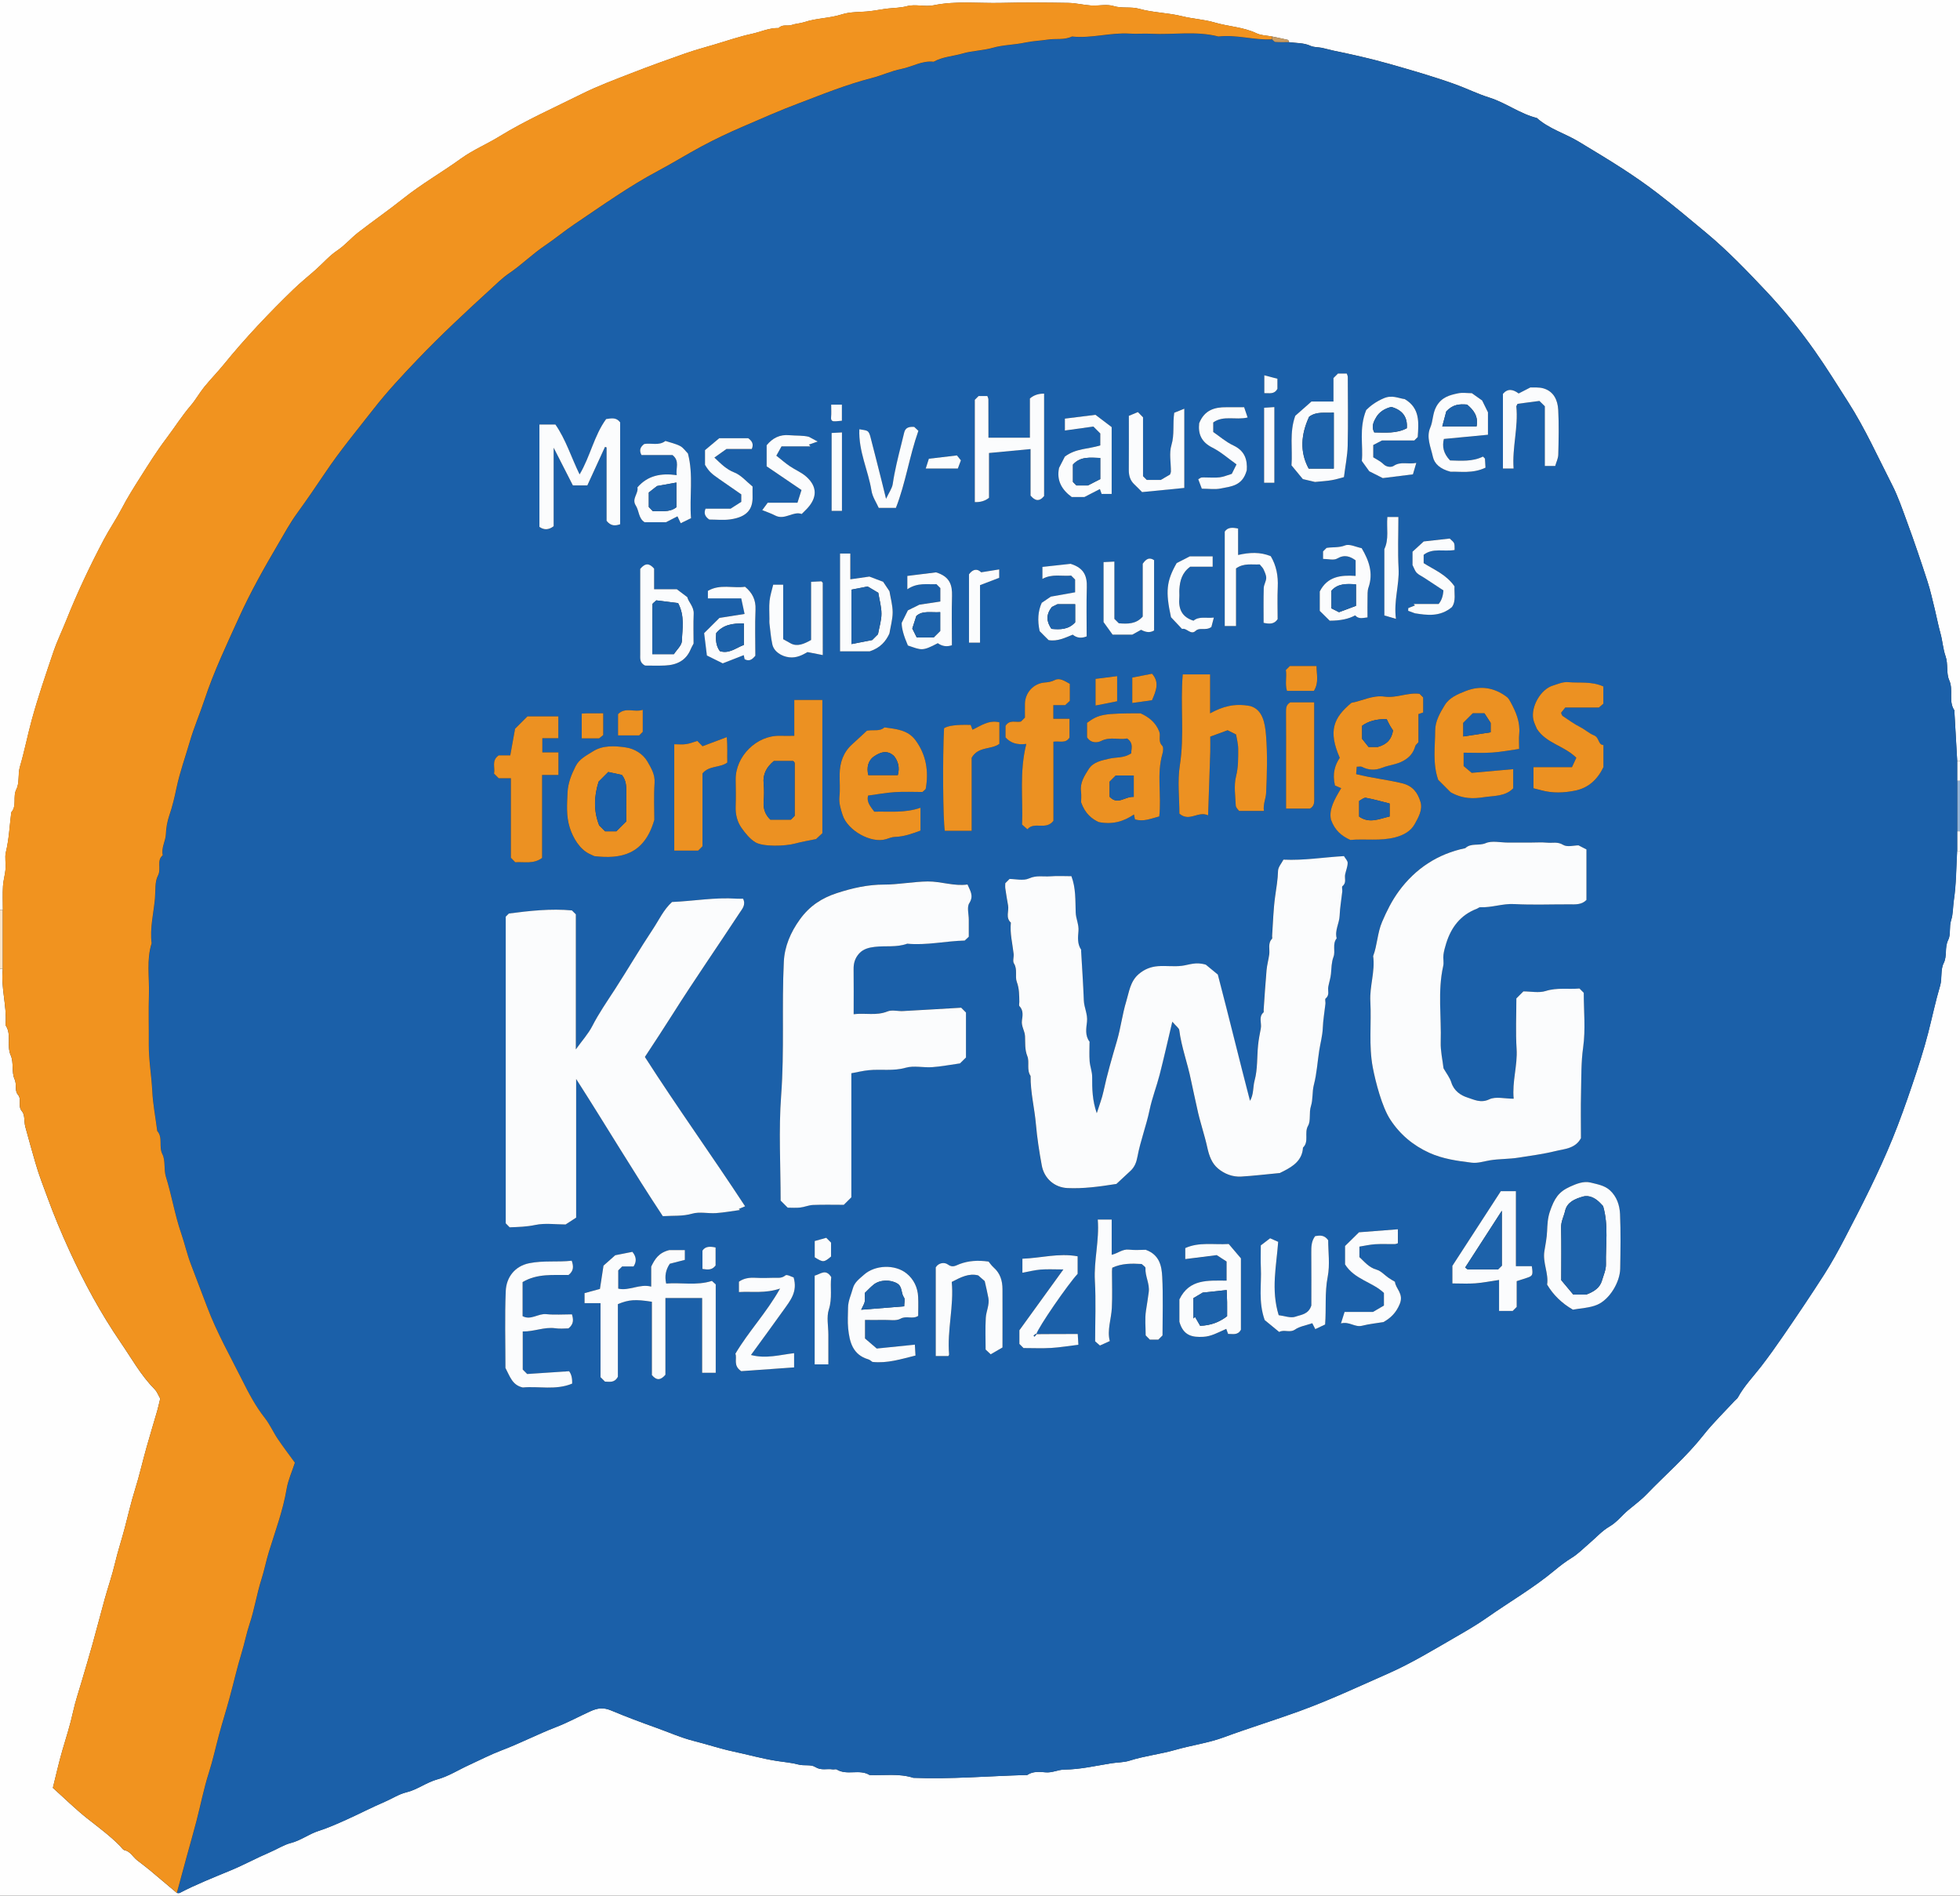 <?xml version="1.0" encoding="UTF-8"?> <svg xmlns="http://www.w3.org/2000/svg" id="uuid-cf78d978-d054-4122-931c-c4bcc917f8ac" viewBox="0 0 698 675"><rect x="0" y="0" width="698" height="675" fill="#333333" stroke="none"/><defs><style>.uuid-04d28d49-a1fb-41d8-8c09-62e5f6dacb6b{fill:#93b4d6;}.uuid-04d28d49-a1fb-41d8-8c09-62e5f6dacb6b,.uuid-32dabf1e-3013-4b7f-97ef-d08b23cf48d9,.uuid-292026f6-8c68-4a94-9589-2f4088ecbf2e,.uuid-23a13f3f-7e90-4257-9c84-452607817642,.uuid-3f53b99b-ce84-4f20-bd0a-74a2e6694227,.uuid-712ad88e-8051-4e05-9c5c-4701c15a72f4,.uuid-50dc20d5-f723-49b0-aa09-fde384c2e0ba,.uuid-768c3c73-8f23-4d1d-a123-d7393c30901e,.uuid-a16c2674-69e8-417f-a0a3-7d2559a61667{stroke-width:0px;}.uuid-32dabf1e-3013-4b7f-97ef-d08b23cf48d9{fill:#1b60a9;}.uuid-292026f6-8c68-4a94-9589-2f4088ecbf2e{fill:#1d62aa;}.uuid-23a13f3f-7e90-4257-9c84-452607817642{fill:#c79b62;}.uuid-3f53b99b-ce84-4f20-bd0a-74a2e6694227{fill:#f1931f;}.uuid-712ad88e-8051-4e05-9c5c-4701c15a72f4{fill:#ec9122;}.uuid-50dc20d5-f723-49b0-aa09-fde384c2e0ba{fill:#fbfcfd;}.uuid-768c3c73-8f23-4d1d-a123-d7393c30901e{fill:#fbe4c7;}.uuid-a16c2674-69e8-417f-a0a3-7d2559a61667{fill:#fefefe;}</style></defs><path class="uuid-a16c2674-69e8-417f-a0a3-7d2559a61667" d="m698,303v372H0v-330h1c-.76,6.58,1.47,13.02,1,19.59-.01.17-.07.38,0,.49,2.22,3.27.26,7.2,1.84,10.75,1.12,2.51.21,5.93,1.35,8.43.88,1.93-.06,4.07,1.17,5.49,1.55,1.8-.21,4.07,1.49,5.98,1.07,1.2.68,3.63,1.16,5.46,1.15,4.35,2.41,8.66,3.64,12.99,1.19,4.16,2.77,8.17,4.26,12.23,2.33,6.38,4.94,12.62,7.76,18.79,5.24,11.45,11.24,22.5,18.35,32.88,3.85,5.62,7.16,11.64,12.01,16.55.95.96,1.44,2.36,2.03,3.37-.41,1.67-.7,3.04-1.08,4.39-1.24,4.31-2.57,8.61-3.78,12.93-1.43,5.08-2.59,10.22-4.17,15.27-1.39,4.44-2.43,9-3.61,13.51-1.1,4.2-2.48,8.33-3.48,12.57-.99,4.22-2.42,8.33-3.59,12.5-1.5,5.39-2.88,10.8-4.38,16.19-1.2,4.33-2.51,8.62-3.76,12.94-1.08,3.72-2.35,7.4-3.17,11.17-1.03,4.72-2.51,9.29-3.86,13.91-1.26,4.33-2.23,8.75-3.35,13.22,4.1,3.68,7.96,7.5,12.19,10.85,4.06,3.21,8.22,6.26,11.85,9.96.47.48.88,1.25,1.42,1.36,2.15.45,3.01,2.41,4.52,3.59,1.51,1.18,3.06,2.32,4.53,3.54,3.23,2.69,6.43,5.41,9.64,8.12.34,0,.73.12,1-.02,5.89-3.06,12.05-5.49,18.17-8.03,4.69-1.94,9.17-4.41,13.85-6.4,2.56-1.09,5.04-2.7,7.58-3.35,3.57-.92,6.37-3.16,9.77-4.26,3.36-1.08,6.62-2.52,9.85-3.97,4.64-2.08,9.15-4.45,13.83-6.44,2.56-1.09,5.04-2.73,7.58-3.34,4.03-.96,7.18-3.56,11.13-4.64,3.95-1.08,7.56-3.42,11.35-5.14,3.79-1.73,7.54-3.69,11.36-5.13,6.65-2.51,12.94-5.79,19.55-8.34,4.16-1.6,8.1-3.76,12.17-5.61,2.69-1.22,4.72-1.46,7.51-.29,5.26,2.21,10.59,4.2,15.96,6.12,4.5,1.6,8.9,3.59,13.52,4.74,4.68,1.17,9.25,2.73,13.97,3.73,5.2,1.1,10.33,2.57,15.6,3.38,2.52.39,5.19.6,7.52,1.24,2.12.58,4.49-.12,6.06.89,2.13,1.36,4.15.51,6.18.85.49.08,1.12-.18,1.48.04,3.64,2.25,8.07-.27,11.69,1.97,5.2.2,10.47-.64,15.58,1,13.38.53,26.72-.63,40.08-1,.17,0,.38.07.49-.01,2.04-1.39,4.37-1.13,6.59-.94,2.33.2,4.41-.96,6.59-.98,5.65-.05,11.13-1.34,16.64-2.23,2.2-.35,4.53-.29,6.58-.94,5.37-1.72,10.98-2.3,16.38-3.86,5.68-1.63,11.65-2.42,17.16-4.45,8.97-3.31,18.11-6.1,27.1-9.37,10.75-3.92,21.05-8.76,31.47-13.35,8.33-3.67,16.18-8.47,24.08-13.02,3.76-2.17,7.58-4.38,11.16-6.9,8-5.63,16.51-10.52,24.07-16.83,1.86-1.55,3.92-3.13,6.08-4.46,2.31-1.42,4.26-3.45,6.35-5.23,2.34-1.99,4.45-4.38,7.07-5.9,2.65-1.53,4.37-3.89,6.59-5.76,2.22-1.88,4.62-3.6,6.62-5.69,6.75-7.01,14.17-13.37,20.24-21.07,3.44-4.36,7.48-8.26,11.25-12.36.34-.37.81-.65,1.04-1.07,2.22-4.08,5.46-7.41,8.26-11.03,2.73-3.53,5.31-7.15,7.82-10.81,4.98-7.24,9.9-14.53,14.64-21.93,2.67-4.17,5.07-8.54,7.36-12.94,6.06-11.62,12.03-23.3,16.99-35.45,2.56-6.27,4.83-12.67,7-19.09,2.08-6.15,4.11-12.33,5.72-18.62,1.43-5.57,2.6-11.21,4.24-16.74.76-2.57.09-5.7,1.24-7.98,1.38-2.73.26-5.61,1.65-8.35.98-1.93.26-4.63,1.04-7.04.72-2.19.61-4.7.96-7.07.86-5.78.84-11.7,1.17-17.56h1Z"></path><path class="uuid-a16c2674-69e8-417f-a0a3-7d2559a61667" d="m0,324V0h698v271h-1c-.33-5.86-.67-11.72-1-17.58,0-.17.07-.38-.01-.49-2.22-3.27-.25-7.2-1.84-10.74-1.12-2.51-.35-5.82-1.28-8.47-.96-2.72-1.08-5.52-1.84-8.22-.8-2.85-1.33-5.78-2.04-8.66-.82-3.32-1.55-6.67-2.61-9.92-2.29-7.03-4.65-14.04-7.21-20.99-1.65-4.48-3.22-9.11-5.34-13.27-5.07-9.91-9.63-20.09-15.68-29.54-3.87-6.04-7.67-12.19-11.78-18.04-5.35-7.6-11.26-14.91-17.64-21.66-6.67-7.06-13.41-14.09-20.93-20.37-5.81-4.85-11.61-9.72-17.62-14.33-4-3.07-8.16-5.95-12.39-8.69-5.09-3.3-10.31-6.41-15.49-9.55-4.93-2.99-10.64-4.58-15.01-8.48-6.05-1.5-11.05-5.44-16.98-7.29-4.1-1.28-7.99-3.23-12.04-4.69-7.87-2.83-15.89-5.12-23.94-7.4-6.47-1.83-12.99-3.27-19.56-4.63-1.37-.28-2.72-.7-4.09-.98-1.38-.28-2.69-.1-4.18-.78-2.22-1.01-4.96-.88-7.48-1.23-.11-.27-.16-.75-.33-.79-1.88-.44-3.78-.82-5.67-1.21-1.85-.35-3.88-.34-5.53-1.13-4.74-2.26-9.98-2.39-14.9-3.84-3.79-1.12-7.85-1.31-11.6-2.24-5.08-1.27-10.3-1.24-15.34-2.66-2.86-.81-6.01-.03-9.09-.97-2.44-.74-5.29-.02-7.95-.19-2.7-.17-5.39-.87-8.08-.92-7.99-.13-15.99-.2-23.98,0-8.03.2-16.07-.8-24.09.85-3.03.63-6.47-.5-9.42.3-2.27.61-4.42.59-6.63.83-2.2.24-4.38.71-6.59.96-3.35.39-6.89.13-10.03,1.15-4.37,1.41-8.98,1.3-13.33,2.75-1.41.47-3.04.52-4.57,1.03-1.45.49-3.27-.36-4.55,1.08-3.38-.11-6.43,1.39-9.65,2.08-4.38.94-8.64,2.43-12.94,3.7-3.56,1.05-7.15,2.02-10.65,3.24-6.4,2.24-12.77,4.54-19.09,7-6.02,2.35-12.11,4.6-17.88,7.48-9.81,4.9-19.87,9.33-29.24,15.08-4.49,2.76-9.44,4.82-13.69,7.89-6.78,4.9-14.06,9.04-20.64,14.29-5.2,4.15-10.7,7.95-15.98,12.04-2.59,2.01-4.71,4.56-7.37,6.34-2.91,1.95-5.1,4.54-7.65,6.81-2.67,2.38-5.48,4.61-8.04,7.09-8.73,8.46-17.09,17.26-24.77,26.7-2.25,2.77-4.77,5.33-7.02,8.1-1.69,2.08-2.99,4.48-4.73,6.51-3.22,3.74-5.83,7.93-8.79,11.84-3.34,4.41-6.24,9.06-9.19,13.71-2.34,3.68-4.65,7.35-6.67,11.23-1.93,3.72-4.33,7.19-6.29,10.89-4.98,9.4-9.52,19.01-13.46,28.9-1.48,3.72-3.25,7.33-4.53,11.11-2.73,8.04-5.48,16.09-7.73,24.27-1.52,5.54-2.6,11.2-4.24,16.74-.76,2.57-.08,5.7-1.24,7.97-1.39,2.73.27,5.88-1.83,8.25-.6,4.73-.79,9.5-1.92,14.18-.46,1.89.05,3.99-.11,5.98-.17,2.04-.8,4.05-.92,6.09-.17,2.82-.04,5.66-.04,8.49H0Z"></path><path class="uuid-768c3c73-8f23-4d1d-a123-d7393c30901e" d="m0,324h1v21H0v-21Z"></path><path class="uuid-04d28d49-a1fb-41d8-8c09-62e5f6dacb6b" d="m698,278v18h-1v-18h1Z"></path><path class="uuid-50dc20d5-f723-49b0-aa09-fde384c2e0ba" d="m697,296h1v7h-1v-7Z"></path><path class="uuid-50dc20d5-f723-49b0-aa09-fde384c2e0ba" d="m698,278h-1v-7h1v7Z"></path><path class="uuid-32dabf1e-3013-4b7f-97ef-d08b23cf48d9" d="m697,271v32c-.33,5.86-.31,11.77-1.17,17.56-.35,2.37-.25,4.88-.96,7.07-.79,2.41-.06,5.11-1.04,7.04-1.39,2.73-.27,5.61-1.65,8.35-1.15,2.28-.48,5.41-1.24,7.98-1.64,5.53-2.81,11.17-4.24,16.74-1.61,6.28-3.64,12.47-5.72,18.62-2.17,6.42-4.45,12.82-7,19.09-4.96,12.15-10.93,23.83-16.99,35.45-2.29,4.4-4.69,8.77-7.36,12.94-4.74,7.4-9.66,14.69-14.64,21.93-2.52,3.66-5.09,7.28-7.82,10.81-2.8,3.62-6.05,6.95-8.26,11.03-.23.42-.7.7-1.04,1.07-3.77,4.1-7.81,7.99-11.25,12.36-6.07,7.7-13.49,14.05-20.24,21.07-2.01,2.09-4.4,3.81-6.62,5.69-2.22,1.88-3.94,4.23-6.59,5.76-2.62,1.52-4.73,3.91-7.07,5.9-2.09,1.78-4.03,3.8-6.35,5.23-2.16,1.33-4.22,2.91-6.08,4.46-7.56,6.31-16.07,11.2-24.07,16.83-3.59,2.52-7.41,4.74-11.16,6.9-7.9,4.55-15.75,9.35-24.08,13.02-10.41,4.59-20.72,9.43-31.47,13.35-8.98,3.27-18.13,6.06-27.1,9.37-5.52,2.03-11.48,2.82-17.16,4.45-5.4,1.55-11.01,2.14-16.38,3.86-2.04.65-4.38.58-6.58.94-5.51.89-10.99,2.18-16.64,2.23-2.18.02-4.26,1.18-6.59.98-2.22-.19-4.55-.45-6.59.94-.11.08-.33,0-.49.01-13.36.37-26.7,1.53-40.08,1-5.11-1.64-10.38-.8-15.58-1-3.62-2.24-8.05.28-11.69-1.97-.36-.22-.99.04-1.48-.04-2.03-.34-4.05.51-6.18-.85-1.58-1.01-3.95-.31-6.06-.89-2.33-.64-4.99-.85-7.52-1.24-5.27-.81-10.39-2.28-15.6-3.38-4.72-1-9.29-2.56-13.97-3.73-4.61-1.15-9.02-3.14-13.52-4.74-5.37-1.91-10.7-3.91-15.96-6.12-2.79-1.17-4.82-.93-7.51.29-4.07,1.85-8.01,4.01-12.17,5.61-6.61,2.55-12.9,5.83-19.55,8.34-3.83,1.45-7.58,3.41-11.36,5.13-3.79,1.72-7.39,4.06-11.35,5.14-3.95,1.08-7.1,3.68-11.13,4.64-2.54.6-5.02,2.24-7.58,3.34-4.67,2-9.19,4.36-13.83,6.44-3.23,1.45-6.49,2.89-9.85,3.97-3.4,1.09-6.2,3.34-9.77,4.26-2.54.65-5.02,2.26-7.58,3.35-4.67,1.99-9.15,4.46-13.85,6.4-6.12,2.54-12.28,4.97-18.17,8.03-.26.14-.66.02-1,.02,1.18-4.35,2.35-8.69,3.54-13.04,1.15-4.19,2.36-8.36,3.45-12.57,1.49-5.72,2.61-11.56,4.41-17.18,1.43-4.46,2.4-9,3.61-13.49,1.17-4.34,2.52-8.62,3.71-12.96,1.47-5.4,2.69-10.87,4.34-16.21,1.05-3.41,1.69-6.91,2.84-10.31,1.73-5.15,2.54-10.6,4.19-15.78,1.04-3.26,1.67-6.6,2.68-9.87,2.28-7.41,5.02-14.7,6.32-22.41.53-3.16,1.92-6.18,2.95-9.35-2.01-2.77-4.13-5.53-6.07-8.42-1.65-2.45-2.86-5.23-4.67-7.54-3.22-4.09-5.66-8.7-7.93-13.24-4.34-8.67-9.15-17.14-12.59-26.27-1.9-5.04-3.81-10.09-5.75-15.11-1.4-3.61-2.23-7.43-3.48-11.07-2.28-6.63-3.38-13.55-5.46-20.22-.79-2.55-.09-5.7-1.24-7.98-1.39-2.73.27-5.88-1.83-8.26-.6-4.73-1.53-9.5-1.77-14.18-.28-5.54-1.27-11.02-1.24-16.57.03-6-.13-12,.05-18,.18-6.03-.93-12.14.96-18.08-.69-5.43.73-10.73,1.19-16.07.23-2.67-.11-5.83,1.04-7.98,1.32-2.47-.6-5.37,1.73-7.31-.6-2.65,1.03-4.97,1.12-7.57.08-2.18.5-4.54,1.18-6.49,1.12-3.25,1.91-6.61,2.59-9.88,1.18-5.66,3.16-11.06,4.76-16.57,1.45-5.01,3.56-9.88,5.2-14.81,3.36-10.15,7.94-19.74,12.32-29.4,4.08-9,8.98-17.66,13.98-26.19,2.12-3.62,4.17-7.35,6.62-10.76,3.42-4.75,6.77-9.59,10.01-14.42,5.32-7.95,11.41-15.27,17.26-22.76,4.79-6.15,10.17-11.9,15.55-17.54,8.32-8.73,17.18-16.96,26.09-25.1,2.13-1.94,4.24-4.06,6.62-5.68,4.5-3.07,8.36-6.93,12.86-9.95,3.54-2.38,6.81-5.13,10.36-7.51,9.87-6.63,19.5-13.56,30.06-19.16,5.19-2.75,10.22-5.91,15.43-8.68,4.62-2.46,9.35-4.72,14.17-6.8,6.79-2.93,13.52-5.94,20.47-8.53,4.18-1.56,8.32-3.23,12.53-4.74,4.38-1.57,8.75-3.05,13.29-4.19,3.53-.89,6.98-2.54,10.6-3.25,3.85-.75,7.35-3.04,11.46-2.55,3.18-1.8,6.86-1.93,10.28-2.93,3.46-1.02,7.15-1.01,10.66-2.02,3.79-1.08,7.8-1.05,11.69-1.89,2.59-.56,5.37-.64,8.07-1.06,2.83-.44,5.82.24,8.57-1.09,6.91.75,13.68-1.47,20.58-1.03,2.49.16,5-.09,7.5.05,8.02.42,16.13-1.08,24.08.98,6.42-.77,12.68,1.37,19.08,1,.4.33.79.92,1.21.95,1.59.11,3.19.05,4.79.05,2.52.35,5.26.22,7.48,1.23,1.49.68,2.8.51,4.18.78,1.37.28,2.72.7,4.09.98,6.56,1.36,13.08,2.8,19.56,4.63,8.05,2.28,16.08,4.57,23.94,7.4,4.05,1.46,7.94,3.41,12.04,4.69,5.93,1.85,10.93,5.78,16.98,7.29,4.38,3.91,10.08,5.49,15.01,8.48,5.18,3.14,10.4,6.25,15.49,9.55,4.23,2.74,8.39,5.62,12.39,8.69,6,4.61,11.8,9.48,17.62,14.33,7.52,6.28,14.26,13.31,20.93,20.37,6.39,6.75,12.29,14.06,17.64,21.66,4.12,5.85,7.91,11.99,11.78,18.04,6.05,9.45,10.61,19.63,15.68,29.54,2.13,4.16,3.69,8.79,5.34,13.27,2.56,6.95,4.92,13.96,7.21,20.99,1.06,3.24,1.79,6.6,2.61,9.92.71,2.88,1.24,5.8,2.04,8.66.76,2.7.88,5.51,1.84,8.22.94,2.65.16,5.96,1.28,8.47,1.59,3.54-.39,7.47,1.84,10.74.08.11,0,.33.01.49.33,5.86.67,11.72,1,17.58Zm-328,204c.66-2.32,11.29-17.7,14.76-21.44v-6.24c-6.79-1.24-13.15.65-19.67.86v4.99c2.29-.41,4.4-.96,6.53-1.13,2.42-.19,4.88-.04,8.06-.04-5.52,7.63-10.58,14.63-15.66,21.65v4.87l1.47,1.47c3.28,0,6.61.15,9.92-.04,3.16-.19,6.3-.74,9.62-1.15-.08-1.38-.15-2.6-.23-3.81h-14.81Zm48.47-111.15c1.35,1.59,2.36,2.23,2.46,2.98.77,6.08,2.98,11.82,4.17,17.81.67,3.36,1.5,6.71,2.2,10.08.97,4.7,2.61,9.27,3.63,13.97.63,2.88,1.6,5.57,3.78,7.4,2.28,1.92,5.18,3.06,8.26,2.88,4.52-.27,9.03-.81,13.83-1.27-.15.15-.05,0,.09-.08.41-.22.83-.4,1.24-.61,3.5-1.79,6.58-3.92,6.86-8.36,2.26-2.14.34-5.2,1.81-7.78,1.06-1.85.25-4.6,1.03-7.03.75-2.33.38-5,1.04-7.56,1.02-3.96,1.27-8.12,1.9-12.17.41-2.65,1.17-5.3,1.27-8.05.11-2.87.63-5.72.94-8.59.07-.66-.25-1.67.08-1.93,1.51-1.19.68-2.77.94-4.15.29-1.54.81-3.04.95-4.59.2-2.06.15-4.06.92-6.12.75-2.01-.51-4.54,1.12-6.54-.76-2.83.95-5.34,1.05-8.08.11-2.87.63-5.72.94-8.59.07-.66-.24-1.67.08-1.93,1.51-1.19.66-2.77.94-4.15.28-1.37.88-2.72.9-4.09.01-.8-.84-1.6-1.32-2.44-7.19.4-14.16,1.61-21.55,1.26-.64,1.26-1.89,2.63-1.93,4.03-.08,3.09-.61,6.06-1.03,9.09-.65,4.65-.75,9.38-1.08,14.07-.02.33.14.8-.03.98-1.58,1.67-.74,3.72-.99,5.6-.26,1.87-.79,3.71-.96,5.59-.42,4.69-.69,9.39-1.03,14.08-.02.33.11.81-.06.96-1.83,1.64-.59,3.76-.94,5.62-.37,2.02-.79,4.04-.99,6.08-.41,4.19-.14,8.53-1.23,12.52-.65,2.38-.26,4.92-1.64,7.26-3.86-14.81-7.44-29.62-11.46-44.97-1.39-1.14-3.24-2.67-4.27-3.51-3.6-1.11-6.02.09-8.55.4-2.79.35-5.67-.08-8.48.13-2.52.19-4.78,1.04-6.85,2.8-3.07,2.61-3.43,6.32-4.45,9.69-1.41,4.62-1.97,9.5-3.33,14.13-1.75,5.97-3.49,11.92-4.8,18.01-.53,2.49-1.49,4.88-2.38,7.72-1.58-4.53-1.66-8.7-1.64-12.91,0-1.86-.76-3.71-.9-5.59-.17-2.15-.04-4.33-.04-6.5,0-.17.07-.39-.01-.49-1.66-2.18-1.15-4.75-.89-7.08.3-2.71-1.03-5.01-1.13-7.59-.22-5.86-.63-11.72-.96-17.58,0-.17.07-.38-.01-.49-1.38-2.04-1.14-4.37-.94-6.59.21-2.33-.91-4.4-.98-6.59-.15-4.36.09-8.72-1.53-12.98-2.46,0-4.96-.15-7.43.04-2.54.2-5.02-.45-7.68.76-2.04.92-4.83.18-6.92.18l-1.52,1.52c0,.55-.08,1.21.01,1.85.29,2.03.63,4.06.99,6.09.36,2.02-.98,4.33.99,6.09-.39,3.76.56,7.4.98,11.09.13,1.15-.42,2.61.11,3.44,1.37,2.16.28,4.59,1.03,6.6.89,2.39.83,4.73.89,7.13.01.5-.21,1.21.04,1.47,1.48,1.53,1.13,3.43.89,5.11-.3,2.08,1,3.68,1.1,5.59.12,2.38-.15,4.71.83,7.15.84,2.1-.35,4.83,1.15,7.02-.06,5.81,1.41,11.45,1.9,17.18.43,4.95,1.19,9.8,2.08,14.66.86,4.69,4.54,7.87,9.18,8.08,5.56.25,11.03-.47,17.4-1.47,1.28-1.19,3.18-2.92,5.05-4.69,1.44-1.35,2.08-2.99,2.45-5,1.05-5.65,3.15-11.05,4.33-16.7.88-4.23,2.49-8.3,3.57-12.5,1.51-5.88,2.83-11.8,4.5-18.83Zm-181.42,69.2c3.76-.23,7.09.09,10.5-.9,2.61-.76,5.63,0,8.45-.19,2.86-.19,5.7-.73,8.55-1.11-.15-.12-.3-.25-.45-.37.79-.33,1.57-.66,2.26-.95-11.93-18.2-24.3-35.39-35.69-53.17,3.49-5.3,6.75-10.26,9.92-15.28,7.71-12.2,15.95-24.05,23.87-36.12.86-1.32,2.24-2.79,1.17-4.96-.68,0-1.49.05-2.29,0-7.72-.54-15.33.85-23,1.18-3.01,2.71-4.63,6.36-6.81,9.65-4.67,7.04-8.93,14.33-13.51,21.41-2.79,4.31-5.73,8.52-8.09,13.13-1.41,2.75-3.56,5.11-5.85,8.29v-48.08c-.7-.7-1.05-1.05-1.4-1.4-7.52-.7-14.96.13-22.45,1.1-.31.31-.66.66-1.12,1.12v109.19c.46.48.93.95,1.4,1.43,3.06-.11,6.05-.19,9.13-.84,3.5-.74,7.28-.17,10.79-.17,1.31-.85,2.49-1.62,3.76-2.44v-49.37c10.75,16.75,20.44,33.12,30.87,48.86Zm326.09-132.05c-1.61,0-4.04.72-5.49-.17-2-1.23-3.82-.6-5.69-.78-1.98-.2-3.99-.04-5.99-.04h-8c-2.67,0-5.66-.77-7.91.21-2.42,1.05-5.23-.16-7.26,1.79-9.8,2.02-17.76,7.28-23.61,15.24-2.52,3.43-4.35,7.13-6.02,11.01-1.68,3.92-1.7,8.23-3.18,12.17.75,5.43-1.29,10.68-1,16.08.43,7.85-.64,15.71.87,23.6,1.01,5.29,3.3,14.02,6.18,18.46,3.48,5.36,8.2,9.3,13.97,11.92,4.75,2.15,9.9,2.87,15.03,3.5,2.24.28,4.4-.5,6.6-.85,3.31-.53,6.7-.4,10.09-.94,4.38-.69,8.82-1.26,13.1-2.32,3.22-.8,7.12-.83,9.16-4.62,0-5.24-.11-10.74.03-16.24.14-5.37,0-10.7.76-16.11.89-6.37.21-12.95.21-19.41-.51-.51-.98-.98-1.53-1.53-3.94.37-7.96-.4-12.02.89-2.42.77-5.28.14-7.95.14-.82.82-1.65,1.65-2.5,2.5,0,5.97-.3,11.98.08,17.95.38,5.93-1.63,11.57-1.04,17.77-3.2,0-6.4-.87-8.67.21-3.07,1.47-5.49.08-7.8-.64-2.36-.74-4.81-2.37-5.73-5.36-.54-1.74-1.77-3.26-2.78-5.04-.34-2.99-1.1-6.18-1-9.35.28-9.02-1.13-18.11.89-27.08.29-1.27-.09-2.67.08-3.98.17-1.38.56-2.75.98-4.08,1.78-5.73,5.11-10.11,10.89-12.31.43-.16.84-.58,1.25-.56,4.08.2,7.94-1.35,12.08-1.12,6.48.35,12.99.08,19.48.1,2.24,0,4.52.23,6.25-1.57v-17.98c-.86-.44-1.68-.87-2.83-1.46Zm-258.96,125.33v-44.21c2.18-.39,4.18-.89,6.2-1.09,4.35-.44,8.71.4,13.13-.87,2.93-.84,6.3.01,9.45-.21,3.19-.22,6.35-.84,9.91-1.34.48-.48,1.31-1.29,2.13-2.1,0-5.35,0-10.69,0-16.02-.47-.47-.94-.94-1.71-1.71-6.73.39-13.74.83-20.76,1.2-1.83.1-3.88-.52-5.46.12-4.01,1.62-7.98.47-12.07,1,0-5.64.05-10.8-.02-15.95-.03-2.19.49-4.03,2-5.7,1.52-1.68,3.67-2.11,5.52-2.33,3.84-.46,7.8.26,11.57-1.13,6.9.66,13.68-.94,20.48-1.12.51-.48,1-.93,1.45-1.36,0-2.06,0-4.06,0-6.06,0-2-.73-4.47.18-5.89,1.72-2.7.24-4.48-.63-6.65-4.81.68-9.36-1.13-14.14-1.08-5.25.05-10.38,1.12-15.58,1.11-5.8-.02-11.3,1.25-16.76,3.02-5.4,1.75-9.75,4.58-13.19,9.34-3.35,4.64-5.48,9.7-5.75,15.1-.77,15.84.23,31.71-.95,47.59-.93,12.43-.19,24.98-.19,37.47.83.83,1.65,1.65,2.52,2.52,1.44,0,2.95.13,4.43-.04,1.55-.17,3.05-.86,4.59-.92,3.66-.14,7.32-.05,10.95-.05.86-.85,1.69-1.68,2.69-2.67Zm174.45-145.69c-2.35,3.92-4.45,7.54-3.62,11.21,1.36,3.81,3.78,5.78,6.89,7.21,5.22-.48,10.58.47,15.96-.92,3.09-.8,5.61-2.29,6.94-4.69,1.28-2.32,2.95-5.1,2.06-8-.98-3.2-2.69-5.64-6.55-6.58-5.34-1.29-10.81-1.83-16.34-3.25.07-.86.15-1.76.22-2.63.83,0,1.42-.17,1.81.03,2.41,1.21,4.66,1.34,7.31.3,2.42-.95,5.06-1.09,7.49-2.45,2.29-1.28,3.56-2.88,4.23-5.24.12-.43.6-.75,1.11-1.36v-10.03c.75-.25,1.33-.45,1.69-.57v-5.36c-.53-.53-.88-.88-1.28-1.28-4.2-.56-8.21,1.6-12.49.99-4.22-.61-7.98,1.55-11.77,2.21-6.36,5.3-8.38,9.96-4.16,19.57-1.68,2.55-2.71,5.5-1.72,9.86.03.01.98.42,2.23.96Zm-184.78,16.04v-47.44h-10v12.76c-1.8,0-3.43.04-5.07,0-8.27-.25-15.95,7.27-15.8,15.7.06,3.16.08,6.32-.01,9.47-.08,2.78.53,5.4,2.08,7.6,1.36,1.93,2.97,3.92,4.93,5.13,2.69,1.65,10.64,1.43,14.2.45,2.41-.66,4.9-1.06,7.41-1.58.76-.7,1.61-1.49,2.25-2.09Zm128.34-56.55c-.91,10.99.65,21.69-1.03,32.4-.89,5.65-.16,11.55-.16,17.21,3.56,3.09,6.65-1.08,10.22.6.28-7.98.54-15.32.77-22.66.06-1.8,0-3.61,0-5.37,2.24-.82,4.26-1.57,6.18-2.27.91.46,1.74.87,3.01,1.51.24,1.52.77,3.37.76,5.22,0,3.21.06,6.36-.76,9.63-.83,3.29-.27,6.96-.11,10.45.04.79.94,1.54,1.19,1.92h8.84c-.34-2.37.69-4.37.78-6.34.32-6.82.52-13.69-.02-20.48-.35-4.42-1.18-9.29-5.64-10.53-5.7-1.1-9.97.24-14.29,2.6v-13.87h-9.75Zm-184.21,222.05h13.05v26.62h4.84v-31.47c-.59-.54-1.07-.97-1.36-1.24-5.51,1.75-10.91.5-16.29.94-.62-2.71-.12-4.95,1.29-7.05,1.78-.46,3.59-.92,5.36-1.38v-3.48h-5.55c-3.74.92-5.13,3.2-6.43,5.88v7.12c-4.09-1.11-7.84,1.63-11.74.72v-6.5c.51-.51.87-.87,1.4-1.4h4.06q1.73-2.6-.42-5.2c-2.18.43-4.5.89-6.11,1.21-1.7,1.51-2.93,2.6-4.18,3.7-.41,2.72-.82,5.38-1.27,8.3-1.75.48-3.69,1.01-5.48,1.49v3.57h5.69v26.35c.65.65,1.12,1.12,1.59,1.59,1.61.02,3.37.55,4.59-1.73v-25.86c3.93-1.62,6.2-1.78,12.11-.85v26.11c1.72,2.07,3.2,1.79,4.82-.12v-27.32Zm71.75-202c-1.48,1.36-3.35,3.13-5.26,4.85-3.16,2.85-4.4,6.5-4.46,10.63-.04,2.66.2,5.35-.07,7.98-.24,2.35.46,4.48,1.12,6.56,1.76,5.51,10.09,10.21,15.45,8.62,1.03-.3,2.02-.78,3.14-.81,3.33-.09,6.38-1.21,9.14-2.25v-8.14c-5.62,1.97-11.12,1.23-16.44,1.41-1.45-1.93-2.82-3.49-2.22-5.74,3.3-.44,6.45-1.03,9.62-1.23,3.29-.21,6.61-.05,9.74-.05.52-.52,1.12-.83,1.19-1.23,1.09-6.21.13-12.05-3.66-17.2-2.73-3.7-6.98-4-11.07-4.57-1.62,1.54-3.68.78-6.23,1.17Zm-75.73,31.79c0-3.6-.24-8.43.09-13.23.21-2.99-1.23-5.25-2.49-7.47-1.61-2.84-4.66-4.66-7.74-5.12-3.92-.58-8.24-.84-11.77,1.43-2.21,1.42-4.79,2.64-6.13,5.27-1.49,2.94-2.72,6.05-2.86,9.25-.18,4.17-.55,8.37.78,12.58,1.19,3.75,3.56,7.67,6.93,9.33.55.27,1.12.52,1.8.84,9.46,1.1,17.78-.45,21.37-12.87Zm283.59-9.88c4.3,2.44,8.14,2.34,11.75,1.78,3.6-.56,7.68-.21,10.54-3.17v-6.83c-5.26.47-10.37.92-14.78,1.32-1.45-1.22-2.33-1.96-2.87-2.42v-4.76c3.54,0,6.87.17,10.17-.05,3.16-.21,6.29-.83,9.6-1.29,0-1.79-.14-3.61.03-5.4.39-4.15-1.15-7.73-3.04-11.22-.37-.69-.79-1.45-1.39-1.9-4.44-3.34-9.41-4.19-14.7-2.07-2.75,1.1-5.72,2.28-7.38,4.98-1.7,2.76-3.41,5.76-3.42,9.01-.02,5.84-.96,11.77,1.07,17.6,1.67,1.67,3.43,3.43,4.42,4.42Zm-103.76,8.62c.85-7.58-.98-15.01,1.13-22.29.26-.91.42-2.38-.08-2.89-1.58-1.59-.43-3.48-1.06-5.04-1.23-3.2-3.66-5.14-6.65-6.49-13.15,0-14.9.31-19.06,3.39v5.15c1.35,2.19,3.73,1.97,4.99,1.32,3.22-1.64,6.41-.32,9.28-.9,2.57,1.8,1.33,3.97,1.5,5.26-2.7,1.82-5.38,1.34-7.8,1.92-2.62.63-5.74,1.12-7.38,3.72-1.49,2.36-3.11,4.74-2.74,7.85.19,1.62.03,3.28.03,3.96,1.44,4.09,3.91,5.98,6.3,7.06,4.93.94,8.88-.23,12.52-2.71.18.88.28,1.33.36,1.74,3.04.93,5.74-.3,8.65-1.04Zm-229.33,16.31c3.18-.21,6.52.74,9.55-1.54v-29.54h5.82v-8.04h-5.73v-5.04h5.69v-7.78h-10.99c-1.53,1.53-3.28,3.27-4.41,4.4-.67,3.73-1.17,6.52-1.71,9.48h-4.12c-2.71,1.89-1.16,4.43-1.68,6.47.57.57,1.04,1.04,1.69,1.69h4.33v28.3c.63.65,1.09,1.12,1.56,1.6Zm181.99-42.12c-2.51,10-1.11,19.49-1.5,28.68.8.7,1.28,1.12,1.91,1.68,2.46-2.9,6.55.5,9.26-3.02v-28.17c2.18-.31,4.37.75,5.72-1.46v-6.69h-5.75v-4.86h4.21c.72-.66,1.2-1.11,1.66-1.53v-6.06c-1.68-.9-3.5-2.26-5.31-1.36-1.25.63-2.36.79-3.63.89-3.94.31-6.96,3.55-7.05,7.53-.04,1.66,0,3.32,0,4.95-.49.49-.96.96-1.43,1.43-1.82.4-4.05-.81-5.48,1.53v4.11c1.83,1.99,4.03,2.71,7.4,2.32Zm205.49-20.45c-4.27-1.91-8.39-1.16-12.4-1.53-2.09-.19-3.81.68-5.55,1.2-4.47,1.34-7.93,7.65-7,12.09.25,1.19.86,2.3,1.25,3.3,3.31,5.2,9.73,5.98,14.06,10.33-.5,1.08-1.02,2.2-1.55,3.34h-13.7v7.52c.99.25,1.9.46,2.8.71,4,1.09,8.05.93,12.04.12,4.66-.94,7.89-3.86,10.06-8.34v-7.87c-2-.15-1.39-2.71-3.39-3.48-1.62-.62-3.09-2.02-4.79-2.88-2.22-1.13-4.26-2.61-6.33-4-.33-.22-.41-.81-.57-1.14.6-.74,1.1-1.36,1.5-1.87h11.97c.67-.57,1.17-1,1.58-1.35v-6.14Zm-373.81-85c2.53,4.97,4.74,9.3,6.85,13.43h5.14c2.09-4.55,4.19-9.14,6.3-13.73l.56.2v26.13c1.51,1.94,3.17,1.81,4.83,1.22v-36.28c-1.35-1.81-2.96-1.47-4.99-1.18-4.29,5.85-5.67,13.36-9.45,19.71-2.95-6-4.9-12.44-8.62-17.77h-5.69v36.46q2.49,1.77,5.07-.24v-27.93Zm362.96,306.88c2.75-.51,5.91-.59,8.62-1.73,4.43-1.87,8.14-8.04,8.22-12.88.11-6.49.23-12.98-.06-19.46-.14-3.1-1.14-6.19-3.62-8.45-1.92-1.75-4.48-2.13-6.84-2.73-2.52-.65-5.12.46-7.33,1.45-4.16,1.86-5.61,4.28-7.18,8.83-.81,2.34-.92,4.67-1.01,7.08-.1,2.37-.58,4.72-.96,7.07-.66,4.11,1.58,7.95.97,11.89q3.28,5.53,9.17,8.92Zm-380.13,20.75c1.61,3.03,2.41,6.13,6.18,6.97,5.6-.53,11.72,1.05,17.58-1.37q.13-2.85-1.08-4.42c-5.19.34-10.2.68-14.93.99-.78-.78-1.25-1.25-1.58-1.58v-13.57c4.03.1,7.7-1.71,11.66-1.13,1.6.24,3.27.04,4.62.04,1.98-1.56,1.77-3.23,1.24-5-3.16,0-6.18.24-9.14-.07-2.9-.3-5.49,2.3-8.43.71v-12.13c5.29-3.14,11-2.43,16.34-2.52,1.96-1.51,1.81-3.18,1.15-5.09-5.05.58-10.03-.14-15.13.89-5.15,1.04-8.16,5.04-8.36,9.91-.37,9.14-.11,18.31-.11,27.37Zm226.57-37c.49.49,1.39.99,1.36,1.43-.18,2.94,1.56,5.56,1.16,8.59-.29,2.21-.64,4.39-.98,6.58-.45,2.91-.11,5.95-.11,8.82.57.58,1.03,1.05,1.49,1.52,1.01,0,2.01,0,3.01,0,.47-.47.94-.94,1.5-1.5,0-6.89.25-13.88-.1-20.84-.19-3.85-.95-7.9-5.9-9.66-1.63,0-3.81.2-5.94-.05-2.29-.27-3.94,1.32-6.16,1.84v-12.55h-4.96c.6,7.46-1.44,14.52-1.03,21.78.4,7.25.09,14.55.09,21.57.79.7,1.27,1.11,1.71,1.5,1.13-.51,2.11-.95,3.51-1.59-1.01-3.89.53-7.78.73-11.79.22-4.32.05-8.65.05-12.98,0-.48.07-.95.1-1.34,3.42-1.6,6.94-1.54,10.47-1.33Zm-50.67-192.89c-3.96-.89-6.64,1.32-9.58,2.64-.21-.58-.43-1.15-.63-1.7q-7.39-.22-9.49,1.18c-.56,10.68-.38,32.66.27,36.52h9.56v-26c2.36-4.16,6.95-2.79,9.87-4.96v-7.68Zm-105.73,44.15v-25.95c2.4-2.87,6.13-1.92,8.84-3.86-.08-2.79.14-5.68-.2-9.06-3.21,1.21-5.9,2.22-8.62,3.24-.53-.54-1.11-1.13-1.87-1.9-1.24.38-2.55.95-3.92,1.14-1.42.2-2.89.05-4.28.05v37.87h8.51c.31-.31.67-.67,1.54-1.54Zm283.68,154.42v11.05h4.85c.55-.55.9-.9,1.43-1.43v-9.18c1.32-.43,2.49-.81,3.66-1.19,2.04-.66,2.2-.98,1.72-4.14h-5.66v-26.7h-5.38c-5.87,9.05-11.58,17.83-17.24,26.57v6.27c2.89,0,5.55.15,8.2-.04,2.69-.2,5.36-.75,8.42-1.2Zm-162.02-279.11v-36.49q-3.03-.04-5.06,1.73v13.96h-14.76c0-4.64.01-9.11-.02-13.59,0-.43-.25-.86-.37-1.24h-3.13c-.49.49-.96.96-1.34,1.34v36.43q3.05.1,5.06-1.54v-15.95c5.02-.47,9.81-.93,14.79-1.4v16.57c1.61,1.86,3.08,2.26,4.82.17Zm-63.77,293.36c2.56,0,4.72.04,6.88-.01,1.96-.05,4.26.42,5.79-.43,2.1-1.18,4.27.31,6.29-1,0-2.21.1-4.53-.02-6.83-.17-3.31-1.56-6.2-4.09-8.26-4.1-3.35-11.26-3.11-15.22.45-1.53,1.37-3.34,2.6-3.94,4.84-.61,2.25-1.68,4.39-1.71,6.77-.04,2.5-.21,5.01.04,7.49.49,4.84,1.62,9.39,7.17,11.01.57.17,1.06.65,1.47.92,5.33.57,10.21-1.01,15.34-2.27-.07-1.24-.14-2.46-.22-3.88-5.02.51-9.68.99-13.58,1.38-1.82-1.56-3.08-2.64-4.18-3.58v-6.59Zm48.95,9.8c0-7.14.02-13.96,0-20.77-.01-2.96-.78-5.63-3.12-7.69-.85-.76-1.5-1.74-1.83-2.13-3.96-.55-7.19-.27-10.24.85-1.51.56-2.52,1.47-4.31.16-1.11-.82-3.22-.67-4.27,1.04v31.59h4.5c.14-.29.27-.43.26-.56-.75-8.7,1.76-17.25.94-25.83,3.18-1.66,6.15-3.21,9.44-2.32.98.86,1.85,1.62,2.3,2.02.52,2.35.97,4.18,1.31,6.03.44,2.45-.8,4.71-.93,7.06-.21,3.79-.06,7.6-.06,11.28.71.66,1.27,1.19,1.81,1.7,1.51-.88,2.72-1.58,4.19-2.43Zm98.37-11.51c-2.78-9.09-.81-17.46-.18-26.11-1.21-.53-2.33-1.03-2.87-1.27-1.5,1.15-2.53,1.94-3.32,2.54,0,2.92-.1,5.42.02,7.91.3,6.02-.96,12.12,1.37,18.68,1.31,1.07,3.16,2.59,5.16,4.23,1.82-1,3.78.46,5.73-.91,1.54-1.07,3.62-1.36,6.05-2.2.25.48.71,1.38,1.08,2.1,1.5-.71,2.47-1.17,3.5-1.65.44-5.63-.19-11.3.92-17,.84-4.3.17-8.89.17-13.01-1.39-1.96-3.01-1.73-4.64-1.46-1.36,1.77-1.4,3.81-1.38,5.93.06,6.48.02,12.97.02,18.77-1.01,3.22-3.7,3.29-5.63,3.98-1.71.62-3.98-.3-6-.53Zm-33.27-19.96c4.11-.52,7.77-.98,11.19-1.41,1.44.93,2.62,1.7,3.52,2.28v6.8c-6.56,0-13.27-.7-16.81,6.7v7.94c1.4,5.13,4.8,5.56,8.55,5.37,2.72-.14,5.04-1.47,7.45-2.51.23-.1.46-.21.69-.32.22.62.43,1.2.65,1.8,1.66-.04,3.42.57,4.57-1.49v-25.42c-1.42-1.68-2.96-3.48-4.34-5.11-5.43.32-10.54-.78-15.48,1.45v3.93Zm44.41-160.42c1.52-.86,1.53-2.12,1.52-3.5-.05-6.14-.02-12.29-.02-18.43v-15.89h-8.51c-1.52.86-1.53,2.12-1.52,3.5.05,6.14.02,12.29.02,18.43v15.89h8.51Zm-5.24-139.84c-2.14,5.96-.89,11.74-1.34,17.64,1.45,1.76,2.98,3.6,4.04,4.89,2.24.53,3.76.89,4.33,1.02,2.59-.27,4.31-.35,5.99-.64,1.63-.29,3.22-.8,4.32-1.08.52-4.12,1.25-7.62,1.33-11.14.19-8.16.07-16.33.04-24.49,0-.43-.25-.87-.37-1.25h-3.13c-.48.48-.95.95-1.6,1.6v8.35h-7.83c-1.98,1.74-4.04,3.56-5.79,5.11Zm-178.64,306.8c-.69-.2-2.41-1.18-2.94-.74-1.38,1.15-2.78.82-4.19.86-2.16.06-4.34.1-6.5,0-2.14-.11-4.14.15-5.87,1.4v3.68c4.71-.29,9.3.56,14.65-1.25-4.93,8.74-11.23,15.29-15.91,23.2.68,1.78-.94,4.21,2.08,6.22,5.83-.42,12.29-.88,18.83-1.34v-5.07c-5.07.58-9.91,2.08-15.36.65,4.1-5.64,7.94-10.85,11.69-16.12,2.3-3.24,4.99-6.4,3.5-11.48Zm196.38-4.69c3.37,5.41,9.75,6.26,13.86,10.18v4.49c-1.28.75-2.49,1.45-3.88,2.27h-10.13c-.36,1.13-.72,2.28-1.29,4.09,3.04-.79,4.92,1.51,7.55.83,2.45-.63,4.99-.87,7.58-1.3,2.55-1.45,4.45-3.22,5.78-6.37,1.59-3.77-1.48-5.52-1.68-7.97-.93-.57-1.61-.94-2.24-1.38-1.43-.99-2.7-2.48-4.28-2.93-2.89-.81-4.45-2.97-6.14-4.48v-3.74c1.91-.3,3.74-.74,5.6-.85,2.32-.15,4.66-.02,7-.05.44,0,.88-.24,1.1-.3v-4.97c-4.88.38-9.56.73-13.85,1.07-1.83,1.8-3.36,3.31-4.96,4.88v6.52Zm-251.01-247.62c0,10.12,0,20.26,0,30.4,0,1.47-.27,3.03,1.72,4.04,2.14,0,4.62.09,7.09-.02,4.17-.18,7.53-1.74,9.2-5.88.23-.57.56-1.11.99-1.93,0-3.31-.12-6.97.04-10.62.12-2.59-1.92-4.22-2.27-5.91-1.39-1.05-2.39-1.81-3.74-2.82h-8.08v-7.33c-1.62-1.9-3.1-2.14-4.95.08Zm16.99-41.08c-.88-.88-1.67-2.1-2.79-2.68-1.62-.84-3.48-1.22-5.24-1.8-2.31,1.8-5.04.64-7.54,1.08-1.31.98-1.96,2.16-.99,3.93h11.04c2.69,2.15,1.1,4.64,1.51,7.16-5.66-.79-10.38.16-13.99,4.37.45,2.19-2.14,4.02-.6,6.42,1.23,1.92.96,4.67,3.17,5.98h7.6c1.41-.73,2.46-1.27,4.09-2.1.38.81.81,1.73,1.16,2.45,1.55-.75,2.51-1.23,3.67-1.79-.62-7.57.93-15.32-1.1-23.02Zm284.91-14.68c-.87-1.77-1.55-3.16-2.07-4.21-1.39-.99-2.53-1.79-3.67-2.6-1.67,0-3.39-.28-4.98.06-3,.64-5.76,1.36-7.62,4.61-1.43,2.5-1.16,5.15-2.22,7.61-1.49,3.46.22,6.98.94,10.35.53,2.46,2.53,4.36,6.3,5.34,3.31-.15,7.89.74,12.44-1.45-.05-.94-.1-2.05-.19-3.17-.01-.13-.21-.24-.71-.78-3.71,1.86-7.87,1.49-11.71,1.38-2.43-2.51-2.85-5.03-2.21-7.65,5.34-.51,10.47-1,15.7-1.5v-7.99Zm23.96,19.1c.39-1.35,1.06-2.67,1.09-4.01.13-5.32.26-10.65-.02-15.95-.18-3.39-1.55-6.55-5.21-7.64-1.66-.5-3.54-.28-4.7-.35-1.79.92-3.02,1.55-4.18,2.15-2.07-1.55-3.94-1.81-5.6.14v26.6h3.8c-.55-7.52,1.72-14.74.97-22.12-.01-.13.12-.28.43-.93,2.5-.33,5.3-.7,7.79-1.03.83.81,1.3,1.28,1.93,1.89v21.26h3.7Zm-113.68,57v-20.5c2.82-2.02,5.73-1.24,8.43-1.43.59.74,1.12,1.19,1.37,1.76.43.98.97,2.05.95,3.07-.02,1.2-.85,2.38-.88,3.58-.12,4.12-.05,8.25-.05,12.39,2.07.45,3.79.53,5-1.31,0-3.81-.14-7.64.04-11.46.18-3.92-.48-7.57-2.49-10.96-3.76-1.56-7.6-1.35-11.63-.43v-9.41c-1.99-.43-3.71-.51-4.76,1.09v33.62h4.01Zm-34.95-76.2c-1,.42-2.14.89-3.22,1.33,0,6.67.03,12.97-.02,19.27-.01,2.02.49,3.76,2,5.17.85.79,1.65,1.64,2.73,2.72,4.89-.48,10.01-.99,15.04-1.48v-28.22c-1.52.61-2.66,1.07-3.59,1.45-.59,4.08.14,7.75-.99,11.49-.88,2.89-.17,6.26-.19,9.42,0,.3-.17.59-.31,1.08-1.08.63-2.29,1.34-3.29,1.93h-5c-.46-.46-.82-.82-1.33-1.33v-20.98c-.63-.64-1.1-1.11-1.84-1.87Zm95.04-4.6c-2.25-.29-4.47-1.57-7.42-.32-2.81,1.19-4.9,2.79-6.3,4.21-2.67,6.59-1.01,12.67-1.56,18.13,1.04,1.45,1.78,2.47,2.65,3.68,1.21.61,2.72,1.38,4.81,2.43,3.08-.39,6.72-.84,10.74-1.34.35-1.19.69-2.33,1.2-4.07-3.05.58-5.55-.63-8.06,1.06-.76.51-2.45.54-3.64-.62-1.09-1.07-2.57-1.75-3.63-2.44v-4.38c.86-.44,1.69-.88,3.11-1.61h11.51c.52-.52.87-.87,1.22-1.22.32-5.09.92-10.26-4.63-13.51Zm-197.43,64.16v-9.17h-3.66v34.82h10.59c3.89-1.29,5.73-3.64,6.99-6.32.43-2.58,1.16-5.08,1.16-7.59,0-2.5-.73-5.01-1.14-7.49-.75-1.12-1.54-2.3-2.25-3.36-1.93-.74-3.8-1.45-4.89-1.86-2.56.37-4.4.63-6.8.97Zm76.37-43.68c-.48.92-1.25,2.44-2.05,3.99-.96,4.42.92,7.77,4.51,10.39h4.51c2.04-1.05,3.78-1.94,5.52-2.84.24.67.45,1.25.61,1.73h3.58v-23.79c-1.76-1.33-3.66-2.78-5.77-4.38-3.6.45-7.25.9-10.89,1.36v4.23c3.6-.5,6.93-.96,10.15-1.41.96.96,1.78,1.78,2.46,2.46v4.25c-4.21,1.35-8.63.99-12.64,4Zm-121.83,73.6c2.53-.99,5.01-1.95,7.5-2.93.12.61.22,1.06.3,1.45,1.79.94,2.84-.05,3.83-1.25,0-5.47-.18-10.96.06-16.43.15-3.41-1.08-5.92-3.72-8.12-4.28.61-8.95-1.07-13.24,1.46v2.67h11.87c.45,2.08.83,3.86,1.19,5.55-3.59.56-6.72,1.05-8.94,1.4-2.05,2.04-3.55,3.54-5.46,5.43.3,2.45.67,5.43.98,7.96,2.25,1.11,3.89,1.93,5.63,2.79Zm65.75-26.39c3.71-2.5,7.23-1.62,10.36-1.81.71.71,1.06,1.06,1.39,1.39v4.79c-2.54.38-5.02.75-7.45,1.12-1.38.68-2.76,1.36-4.11,2.03-.68,1.36-1.36,2.74-2.2,4.44q-.09,2.8,2.2,8.07c4.86,1.63,5.03,2.15,10.65-.82,1.53,1.08,3.15,1.38,5.03.73,0-5.92-.12-11.72.04-17.52.11-3.88-.75-6.94-5.7-8.43-2.83.35-6.48.81-10.22,1.27v4.73Zm51.12,2.65c-.94.64-2.1,1.43-3.25,2.21q-1.99,4.36-.74,10.11c1.06,1.06,2.11,2.11,3.17,3.17,3.14.56,5.84-.82,8.61-1.93,1.51,1.24,3.15,1.33,4.96.61,0-5.84-.14-11.64.05-17.44.12-3.91-.87-6.87-5.77-8.4-2.81.31-6.45.71-10.04,1.1v4.28c3.44-1.92,6.92-.87,10.23-1.19.51.51.98.98,1.41,1.41v4.54c-2.74.49-5.38.96-8.63,1.54Zm110.69-17.26c-2.02-.4-4.33-1.61-5.92-.99-2.26.89-4.42.53-6.6.89-.47.47-.94.94-1.25,1.25v2.67c1.8,0,3.79.59,5.01-.12,2.7-1.58,4.7-.73,6.59.63v5.54c-5.35-.36-10.09.23-12.77,5.54v6.92c1.16,1.15,2.34,2.31,3.54,3.49q5.72,0,9.05-1.9c1.34,1.5,2.88.86,4.41.73,0-2.47-.04-4.63.01-6.79.03-1.29-.07-2.66.34-3.84,1.77-5.13.19-9.58-2.42-14.02Zm-191.93,38.07c0-9.07,0-17.38-.01-25.69,0-.12-.19-.25-.47-.58-1.07.05-2.31.12-3.68.18v20.71c-2.44,1.38-4.82,2.43-7.09,1.3-1.03-.57-2.05-1.14-2.85-1.58v-19.4h-3.56c-.49,2.08-1.1,3.89-1.29,5.74-.21,2.14-.05,4.32-.05,6.48,0,.5-.05,1,0,1.49.31,2.52.49,5.08,1.04,7.55.57,2.56,3.24,4.24,5.94,4.58,2.74.34,4.91-.89,6.57-1.85,2.03.4,3.53.69,5.44,1.06Zm-19.98-67.2c4.11,2.79,8.15,5.54,12.39,8.42-.55,1.74-1.02,3.2-1.44,4.53h-10.6c-.51.69-1.06,1.44-1.94,2.63,1.8.74,3.25,1.22,4.58,1.91,3.46,1.81,6.42-1.69,9.47-.53.88-.88,1.49-1.44,2.05-2.06,3.45-3.78,3.57-7.68-.41-11.23-1.72-1.53-3.98-2.43-5.9-3.75-1.56-1.07-3-2.33-4.77-3.73.74-1.33,1.33-2.38,1.85-3.31h10.31c-.19-.21-.38-.42-.57-.63.82-.28,1.64-.57,3.14-1.09-1.66-.9-2.39-1.29-3.12-1.68-2.01-.54-4.51-.36-6.98-.58-3.4-.31-5.94,1.01-8.08,3.58v7.51Zm42.51,11.56c-.65-2.63-1.08-4.44-1.54-6.25-1.33-5.27-2.65-10.54-4.02-15.79-.19-.73-.48-1.65-1.03-2.01-.7-.46-1.72-.44-2.92-.7-.33,7.9,3.18,14.67,4.33,21.9.35,2.2,1.76,4.24,2.58,6.11h6.11c3.47-8.84,4.77-18.29,8.01-27.45-.45-.42-1.03-.97-1.48-1.39-1.84-.14-3.14.22-3.58,2.02-.33,1.36-.66,2.72-1,4.07-1.18,4.7-2.36,9.39-3.07,14.21-.24,1.61-1.36,3.08-2.39,5.3Zm-51.54-1.57v2.65c-1.1.71-2.3,1.47-3.81,2.44h-8.92c-.78,1.84.03,2.95,1.33,3.87,2.49,0,5.03.28,7.48-.06,6.03-.84,8.06-3.71,7.94-8.13-.03-1.15,0-2.29,0-3.57-2.15-1.73-4.04-4.05-6.48-5-2.88-1.13-4.72-3.04-7.12-5.31,1.59-1.13,2.83-2.01,4.3-3.06h9.03c.78-1.84-.03-2.95-1.29-3.84h-10.3c-1.66,1.39-3.49,2.92-5.08,4.25v5.24c1.38,2.27,2.14,3.04,4.94,4.98,2.73,1.9,5.47,3.79,7.99,5.54Zm147,23.41c-1.82-1.23-2.98-.25-4.05,1.28v18.81c-2.35,2.7-5.41,2.65-8.52,2.39-.46-.46-.93-.93-1.57-1.57v-20.4c-1.41.07-2.65.13-3.86.19v21.36c1.09,1.52,2.21,3.07,3.23,4.48h6.99c1.29-.71,2.35-1.29,3.14-1.73,1.65.86,3.1,1.15,4.64.24v-25.05Zm16.04-48.72c-.41,3.68.72,6.64,4.68,8.62,3.07,1.54,5.71,3.92,8.62,5.98-.74,1.5-1.29,2.59-1.68,3.37-1.62.49-2.94,1.07-4.3,1.24-1.64.2-3.33.05-4.99.05-.5,0-1.01-.05-1.5.02-.29.04-.55.28-1.16.61.41,1.09.84,2.23,1.27,3.37,2.51,0,4.73.35,6.78-.08,3.58-.74,7.73-.84,9.23-6.5-.04.81-.03.49,0,.16.3-4-.75-7.1-4.79-8.99-2.66-1.25-4.96-3.28-7.15-4.78v-3.4c3.68-2.63,7.97-.73,12.25-1.76-.44-1.31-.83-2.45-1.24-3.66-2.33,0-4.3.02-6.28,0-4.26-.05-7.89,1-9.75,5.74Zm79.96,46.8c3.27-2.56,7.19-1.07,11.03-1.73-.04-.85.08-1.69-.18-2.39-.21-.57-.87-.97-1.56-1.68-3.18.36-6.52.73-9.26,1.03-1.67,1.54-2.89,2.65-3.99,3.66v4.74c.6,1.16.86,2.14,1.49,2.77.75.76,1.81,1.21,2.72,1.8,2.34,1.53,4.67,3.08,6.79,4.47q-.18,3.02-1.69,4.82h-8.92c.16.17.32.35.48.52-.79.32-1.58.64-2.38.95-.01.33-.03.65-.04.98.81.29,1.62.59,2.43.88,4.1.63,8.84,1.4,13.14-2.2,1.55-2.16.77-5.08.94-7.4-2.99-4.26-7.27-5.89-10.99-8.27v-2.97Zm-83.3.58c-1.73.89-3.22,1.65-4.66,2.39-3.67,6.4-4.03,10.13-2.02,19.28,1.67,1.77,2.79,2.96,3.94,4.18,1.64-.5,3.07,2.3,4.78.71,1.59-1.47,3.55.08,5.66-1.41.16-.62.46-1.76.88-3.35-2.85.28-5.27-.54-7.25,1.1-4.21-1.31-5.39-4.27-5.05-8.18.09-.99-.04-1.99.02-2.98.2-3.08.93-5.93,3.87-8.07h7.99v-3.67h-8.16Zm-133.58,256.1v31.58h4.88v-10.62c0-2.98-.71-6.2.17-8.9,1.32-4.07.39-8,.86-11.54-1.99-3.15-3.86-1.03-5.91-.53Zm203.95-270.12c-.33,4.09.65,7.88-1.07,11.43v23.63c1.3.38,2.43.71,4.13,1.2-.86-6.39,1.25-12.02.94-17.9-.32-6.08-.07-12.18-.07-18.36h-3.93Zm-148.99,44.73h3.92v-20.48c2.44-.93,4.73-1.81,6.83-2.61v-2.99c-2.22.35-4.21.67-6.43,1.03-1.36-1.35-2.87-1.23-4.33.7v24.35Zm-45.24-46.92v-27.94c-1.4.08-2.63.14-3.68.2v27.74h3.68Zm153.99-10.01v-26.95c-1.41.09-2.63.17-3.65.24v26.71h3.65Zm14.09,74.1c1.91-3.06.88-6.06.94-8.85h-9.5c-.5.5-.85.85-1.43,1.43.42,2.32-.38,4.91.4,7.42h9.59Zm-240.26,15.85c.32-.32.78-.78,1.25-1.25v-7.85c-2.99,1.02-6.2-1.11-8.8,1.55v7.56h7.55Zm182.61-12.53c1.54-3.55,2.68-6.41.01-9.43-2.13.42-4.58.9-7.04,1.38v9.04c2.63-.37,4.98-.7,7.03-.99Zm-20.11-7.59v9.49c2.77-.55,5.32-1.05,7.69-1.52v-8.95c-2.66.34-5.11.65-7.69.98Zm-176.81,21.19c.71-.58,1.22-1,1.47-1.2v-7.75c-2.74.12-5.3-.09-7.65.11v8.84h6.18Zm116.33-96.09h11.43c.4-1.08.78-2.09,1.09-2.92-.71-.88-1.22-1.51-1.41-1.75-3.51.42-6.51.77-10,1.18-.29.9-.65,2.04-1.11,3.48Zm-35.43,273.92c-1.32.37-2.8.78-4.11,1.15v5.79c3.01,1.88,3.29,1.86,5.82-.27v-4.95c-.52-.52-.99-.99-1.71-1.72Zm-39.41,9.86v-6.41c-1.97-.43-3.67-.45-4.68,1.12v6.52c1.75.24,3.35.56,4.68-1.23Zm195.41-316.98v6.36c1.8-.05,3.56.52,4.67-1.55v-3.58c-1.41-.37-2.87-.76-4.67-1.23Zm-154.25,10.46c0,1.78.11,3.11-.03,4.42-.16,1.54.73,1.58,1.8,1.49.75-.06,1.5-.14,2.05-.19v-5.72h-3.82Z"></path><path class="uuid-3f53b99b-ce84-4f20-bd0a-74a2e6694227" d="m453,14c-6.4.37-12.66-1.77-19.08-1-7.96-2.06-16.06-.56-24.08-.98-2.49-.13-5.01.11-7.5-.05-6.91-.45-13.67,1.78-20.58,1.03-2.75,1.33-5.74.65-8.57,1.09-2.7.42-5.47.5-8.07,1.06-3.89.84-7.9.81-11.69,1.89-3.51,1-7.2,1-10.66,2.02-3.42,1-7.09,1.13-10.28,2.93-4.11-.49-7.61,1.8-11.46,2.55-3.63.71-7.08,2.36-10.6,3.25-4.54,1.15-8.92,2.62-13.29,4.19-4.21,1.51-8.35,3.18-12.53,4.74-6.94,2.59-13.68,5.61-20.47,8.53-4.83,2.08-9.56,4.34-14.17,6.8-5.2,2.77-10.24,5.93-15.43,8.68-10.56,5.6-20.19,12.53-30.06,19.16-3.56,2.39-6.82,5.13-10.36,7.51-4.5,3.03-8.36,6.89-12.86,9.95-2.38,1.62-4.49,3.73-6.62,5.68-8.9,8.14-17.76,16.37-26.09,25.1-5.38,5.64-10.76,11.39-15.55,17.54-5.85,7.5-11.94,14.81-17.26,22.76-3.23,4.83-6.58,9.67-10.01,14.42-2.46,3.4-4.5,7.14-6.62,10.76-5.01,8.53-9.9,17.19-13.98,26.19-4.38,9.66-8.96,19.25-12.32,29.4-1.63,4.93-3.75,9.81-5.2,14.81-1.6,5.51-3.57,10.91-4.76,16.57-.68,3.28-1.47,6.63-2.59,9.88-.68,1.96-1.1,4.31-1.18,6.49-.09,2.59-1.73,4.91-1.12,7.57-2.33,1.94-.41,4.84-1.73,7.31-1.14,2.14-.81,5.31-1.04,7.98-.46,5.34-1.88,10.64-1.19,16.07-1.89,5.94-.78,12.05-.96,18.08-.18,5.99-.01,12-.05,18-.03,5.55.96,11.03,1.24,16.57.24,4.68,1.17,9.45,1.77,14.18,2.1,2.37.44,5.52,1.83,8.26,1.16,2.28.45,5.42,1.24,7.98,2.08,6.67,3.18,13.59,5.46,20.22,1.25,3.64,2.08,7.45,3.48,11.07,1.94,5.03,3.85,10.07,5.75,15.11,3.44,9.13,8.25,17.6,12.59,26.27,2.27,4.55,4.71,9.15,7.93,13.24,1.82,2.31,3.02,5.09,4.67,7.54,1.94,2.88,4.06,5.64,6.07,8.42-1.03,3.17-2.42,6.19-2.95,9.35-1.3,7.71-4.04,15-6.32,22.41-1,3.27-1.64,6.61-2.68,9.87-1.65,5.18-2.46,10.63-4.19,15.78-1.14,3.4-1.79,6.9-2.84,10.31-1.64,5.34-2.86,10.81-4.34,16.21-1.18,4.33-2.54,8.62-3.71,12.96-1.21,4.5-2.19,9.04-3.61,13.49-1.8,5.62-2.93,11.46-4.41,17.18-1.09,4.2-2.3,8.38-3.45,12.57-1.19,4.34-2.36,8.69-3.54,13.04-3.21-2.71-6.41-5.44-9.64-8.12-1.47-1.22-3.02-2.36-4.53-3.54-1.51-1.18-2.37-3.14-4.52-3.59-.55-.11-.96-.89-1.42-1.36-3.63-3.7-7.8-6.75-11.85-9.96-4.23-3.35-8.09-7.17-12.19-10.85,1.12-4.47,2.08-8.89,3.35-13.22,1.35-4.62,2.83-9.19,3.86-13.91.82-3.78,2.09-7.45,3.17-11.17,1.25-4.31,2.56-8.61,3.76-12.94,1.5-5.39,2.88-10.8,4.38-16.19,1.16-4.18,2.6-8.29,3.59-12.5.99-4.24,2.38-8.36,3.48-12.57,1.18-4.51,2.23-9.06,3.61-13.51,1.57-5.04,2.74-10.19,4.17-15.27,1.21-4.32,2.54-8.62,3.78-12.93.39-1.35.68-2.72,1.08-4.39-.59-1-1.08-2.41-2.03-3.37-4.85-4.91-8.16-10.94-12.01-16.55-7.12-10.39-13.11-21.44-18.35-32.88-2.82-6.16-5.43-12.41-7.76-18.79-1.49-4.06-3.07-8.07-4.26-12.23-1.24-4.32-2.5-8.64-3.64-12.99-.48-1.82-.09-4.25-1.16-5.46-1.7-1.91.06-4.18-1.49-5.98-1.23-1.42-.29-3.56-1.17-5.49-1.14-2.49-.23-5.92-1.35-8.43-1.58-3.54.38-7.47-1.84-10.75-.08-.11-.02-.33,0-.49.47-6.57-1.76-13-1-19.59v-21c0-2.83-.12-5.67.04-8.49.12-2.04.75-4.05.92-6.09.17-1.98-.35-4.09.11-5.98,1.13-4.68,1.32-9.45,1.92-14.18,2.1-2.37.44-5.52,1.83-8.25,1.16-2.27.48-5.41,1.24-7.97,1.64-5.53,2.71-11.2,4.24-16.74,2.25-8.18,5-16.23,7.73-24.27,1.28-3.78,3.05-7.4,4.53-11.11,3.94-9.89,8.48-19.5,13.46-28.9,1.96-3.7,4.36-7.18,6.29-10.89,2.02-3.88,4.33-7.55,6.67-11.23,2.95-4.65,5.85-9.3,9.19-13.71,2.97-3.91,5.57-8.09,8.79-11.84,1.74-2.03,3.05-4.43,4.73-6.51,2.25-2.77,4.77-5.33,7.02-8.1,7.68-9.44,16.04-18.24,24.77-26.7,2.56-2.48,5.37-4.71,8.04-7.09,2.55-2.27,4.74-4.86,7.65-6.81,2.66-1.78,4.78-4.33,7.37-6.34,5.28-4.09,10.78-7.9,15.98-12.04,6.58-5.24,13.85-9.39,20.64-14.29,4.25-3.07,9.2-5.13,13.69-7.89,9.38-5.76,19.43-10.19,29.24-15.08,5.77-2.88,11.86-5.13,17.88-7.48,6.31-2.46,12.69-4.76,19.09-7,3.5-1.22,7.09-2.19,10.65-3.24,4.3-1.28,8.56-2.77,12.94-3.7,3.21-.69,6.27-2.19,9.65-2.08,1.28-1.45,3.11-.6,4.55-1.08,1.53-.51,3.16-.56,4.57-1.03,4.35-1.46,8.96-1.34,13.33-2.75,3.14-1.01,6.68-.76,10.03-1.15,2.2-.26,4.38-.73,6.59-.96,2.21-.24,4.37-.22,6.63-.83,2.95-.79,6.39.33,9.42-.3,8.02-1.66,16.07-.66,24.09-.85,7.99-.2,15.99-.13,23.98,0,2.7.04,5.38.75,8.08.92,2.65.17,5.51-.56,7.95.19,3.08.94,6.23.16,9.09.97,5.04,1.42,10.26,1.4,15.34,2.66,3.76.94,7.81,1.12,11.6,2.24,4.92,1.46,10.16,1.58,14.9,3.84,1.65.79,3.67.78,5.53,1.13v1Z"></path><path class="uuid-23a13f3f-7e90-4257-9c84-452607817642" d="m453,14v-1c1.89.39,3.79.77,5.67,1.21.16.04.22.51.33.79-1.6,0-3.2.07-4.79-.05-.42-.03-.81-.62-1.21-.95Z"></path><path class="uuid-50dc20d5-f723-49b0-aa09-fde384c2e0ba" d="m417.47,363.85c-1.67,7.03-2.99,12.95-4.5,18.83-1.08,4.2-2.69,8.27-3.57,12.5-1.17,5.65-3.28,11.05-4.33,16.7-.37,2-1.01,3.64-2.45,5-1.87,1.76-3.77,3.5-5.05,4.69-6.37,1-11.84,1.72-17.4,1.47-4.64-.21-8.32-3.39-9.18-8.08-.89-4.86-1.65-9.72-2.08-14.66-.5-5.73-1.96-11.37-1.9-17.18-1.5-2.2-.31-4.93-1.15-7.02-.98-2.44-.71-4.76-.83-7.15-.09-1.92-1.39-3.52-1.1-5.59.24-1.68.59-3.58-.89-5.11-.25-.26-.03-.97-.04-1.47-.05-2.4,0-4.73-.89-7.13-.75-2.01.34-4.44-1.03-6.6-.53-.83.03-2.29-.11-3.44-.42-3.69-1.37-7.33-.98-11.09-1.97-1.76-.64-4.06-.99-6.09-.36-2.02-.7-4.05-.99-6.09-.09-.64-.01-1.3-.01-1.85l1.52-1.52c2.09,0,4.88.74,6.92-.18,2.66-1.21,5.14-.56,7.68-.76,2.47-.2,4.98-.04,7.43-.04,1.61,4.25,1.38,8.62,1.53,12.98.08,2.19,1.19,4.26.98,6.59-.2,2.22-.43,4.54.94,6.59.08.11,0,.33.01.49.33,5.86.74,11.72.96,17.58.1,2.58,1.43,4.88,1.13,7.59-.26,2.33-.77,4.9.89,7.08.08.11.01.33.01.49,0,2.17-.13,4.34.04,6.5.15,1.88.91,3.73.9,5.59-.02,4.22.06,8.38,1.64,12.91.89-2.84,1.85-5.23,2.38-7.72,1.3-6.09,3.05-12.04,4.8-18.01,1.36-4.64,1.92-9.51,3.33-14.13,1.02-3.36,1.39-7.08,4.45-9.69,2.07-1.76,4.33-2.61,6.85-2.8,2.82-.21,5.69.22,8.48-.13,2.53-.31,4.94-1.51,8.55-.4,1.03.84,2.88,2.37,4.27,3.51,4.02,15.35,7.6,30.16,11.46,44.97,1.38-2.34.99-4.88,1.64-7.26,1.09-3.99.82-8.34,1.23-12.52.2-2.04.61-4.06.99-6.08.34-1.86-.89-3.99.94-5.62.17-.15.03-.63.06-.96.33-4.69.61-9.39,1.03-14.08.17-1.88.7-3.72.96-5.59.26-1.88-.59-3.94.99-5.6.17-.17,0-.65.03-.98.33-4.69.43-9.42,1.08-14.07.42-3.03.95-6,1.03-9.09.03-1.4,1.29-2.77,1.93-4.03,7.39.35,14.35-.86,21.55-1.26.48.84,1.34,1.65,1.32,2.44-.02,1.37-.62,2.72-.9,4.09-.28,1.38.58,2.96-.94,4.15-.33.26-.01,1.27-.08,1.93-.31,2.86-.83,5.72-.94,8.59-.1,2.74-1.81,5.25-1.05,8.08-1.63,2-.37,4.53-1.12,6.54-.77,2.07-.72,4.06-.92,6.12-.15,1.55-.67,3.05-.95,4.59-.26,1.38.57,2.96-.94,4.15-.33.26,0,1.27-.08,1.93-.31,2.86-.83,5.72-.94,8.59-.1,2.74-.86,5.4-1.27,8.05-.63,4.05-.87,8.22-1.9,12.17-.66,2.56-.29,5.23-1.04,7.56-.78,2.43.03,5.18-1.03,7.03-1.47,2.58.45,5.63-1.81,7.78-.27,4.44-3.35,6.57-6.86,8.36-.41.21-.84.39-1.24.61-.14.08-.24.23-.09.08-4.81.45-9.31,1-13.83,1.27-3.08.18-5.97-.96-8.26-2.88-2.18-1.83-3.15-4.52-3.78-7.4-1.02-4.7-2.66-9.26-3.63-13.97-.7-3.37-1.53-6.72-2.2-10.08-1.19-5.99-3.4-11.73-4.17-17.81-.1-.75-1.11-1.39-2.46-2.98Z"></path><path class="uuid-50dc20d5-f723-49b0-aa09-fde384c2e0ba" d="m236.05,433.05c-10.43-15.74-20.13-32.11-30.87-48.86v49.37c-1.27.82-2.45,1.59-3.76,2.44-3.52,0-7.29-.57-10.79.17-3.07.65-6.06.73-9.13.84-.47-.48-.93-.95-1.4-1.43v-109.19c.46-.46.81-.81,1.12-1.12,7.49-.97,14.93-1.8,22.45-1.1.35.35.71.71,1.4,1.4v48.08c2.28-3.18,4.44-5.55,5.85-8.29,2.36-4.61,5.3-8.82,8.09-13.13,4.58-7.09,8.84-14.38,13.51-21.41,2.18-3.29,3.81-6.94,6.81-9.65,7.67-.32,15.28-1.72,23-1.18.8.06,1.6,0,2.29,0,1.08,2.18-.31,3.65-1.17,4.96-7.92,12.07-16.16,23.92-23.87,36.12-3.17,5.01-6.42,9.97-9.92,15.28,11.39,17.78,23.76,34.97,35.69,53.17-.69.29-1.47.62-2.26.95.15.12.3.25.45.37-2.85.38-5.69.92-8.55,1.11-2.82.19-5.84-.56-8.45.19-3.41.99-6.73.67-10.5.9Z"></path><path class="uuid-50dc20d5-f723-49b0-aa09-fde384c2e0ba" d="m562.14,301c1.15.59,1.97,1.02,2.83,1.46v17.98c-1.73,1.8-4.01,1.58-6.25,1.57-6.5-.02-13.01.25-19.48-.1-4.14-.23-8.01,1.32-12.08,1.12-.41-.02-.82.4-1.25.56-5.78,2.2-9.11,6.58-10.89,12.31-.41,1.34-.8,2.7-.98,4.08-.17,1.31.21,2.72-.08,3.98-2.02,8.97-.61,18.06-.89,27.08-.1,3.17.66,6.36,1,9.35,1.01,1.77,2.24,3.3,2.78,5.04.92,2.99,3.37,4.62,5.73,5.36,2.3.72,4.73,2.11,7.8.64,2.26-1.09,5.46-.21,8.67-.21-.59-6.21,1.42-11.85,1.04-17.77-.38-5.97-.08-11.98-.08-17.95.85-.85,1.67-1.67,2.5-2.5,2.66,0,5.53.63,7.95-.14,4.07-1.29,8.08-.52,12.02-.89.55.55,1.02,1.02,1.53,1.53,0,6.45.68,13.04-.21,19.41-.76,5.41-.63,10.74-.76,16.11-.14,5.49-.03,10.99-.03,16.24-2.04,3.79-5.94,3.82-9.16,4.62-4.28,1.06-8.72,1.62-13.1,2.32-3.39.54-6.78.41-10.09.94-2.2.35-4.35,1.13-6.6.85-5.13-.63-10.28-1.35-15.03-3.5-5.77-2.62-10.49-6.55-13.97-11.92-2.88-4.44-5.17-13.17-6.18-18.46-1.5-7.88-.44-15.74-.87-23.6-.29-5.4,1.75-10.65,1-16.08,1.49-3.94,1.5-8.25,3.18-12.17,1.66-3.88,3.5-7.58,6.02-11.01,5.85-7.96,13.81-13.22,23.61-15.24,2.03-1.95,4.83-.74,7.26-1.79,2.24-.97,5.24-.21,7.91-.21h8c2,0,4.01-.15,5.99.04,1.87.19,3.69-.45,5.69.78,1.45.89,3.88.17,5.49.17Z"></path><path class="uuid-50dc20d5-f723-49b0-aa09-fde384c2e0ba" d="m303.18,426.33c-1,1-1.83,1.82-2.69,2.67-3.63,0-7.29-.1-10.95.05-1.54.06-3.04.75-4.59.92-1.48.17-2.99.04-4.43.04-.87-.87-1.69-1.69-2.52-2.52,0-12.49-.74-25.04.19-37.47,1.18-15.88.18-31.75.95-47.59.26-5.4,2.39-10.47,5.75-15.1,3.44-4.76,7.79-7.59,13.19-9.34,5.46-1.77,10.96-3.03,16.76-3.02,5.2.01,10.33-1.06,15.58-1.11,4.78-.04,9.32,1.77,14.14,1.08.87,2.17,2.35,3.94.63,6.65-.91,1.42-.18,3.89-.18,5.89,0,2,0,4,0,6.06-.45.42-.94.88-1.45,1.36-6.8.17-13.58,1.77-20.48,1.12-3.77,1.39-7.73.66-11.57,1.13-1.85.22-3.99.65-5.52,2.33-1.52,1.67-2.04,3.51-2,5.7.07,5.15.02,10.3.02,15.95,4.09-.53,8.06.63,12.07-1,1.58-.64,3.63-.02,5.46-.12,7.01-.37,14.02-.81,20.76-1.2.77.77,1.24,1.24,1.71,1.71,0,5.33,0,10.66,0,16.02-.82.81-1.65,1.62-2.13,2.1-3.56.5-6.72,1.12-9.91,1.34-3.15.22-6.52-.63-9.45.21-4.42,1.27-8.78.43-13.13.87-2.03.2-4.03.7-6.2,1.09v44.21Z"></path><path class="uuid-712ad88e-8051-4e05-9c5c-4701c15a72f4" d="m477.63,280.64c-1.25-.54-2.2-.95-2.23-.96-.99-4.36.04-7.31,1.72-9.86-4.22-9.61-2.2-14.27,4.16-19.57,3.78-.66,7.55-2.81,11.77-2.21,4.28.61,8.29-1.55,12.49-.99.4.4.75.75,1.28,1.28v5.36c-.36.12-.94.32-1.69.57v10.03c-.51.6-.98.93-1.11,1.36-.67,2.36-1.94,3.96-4.23,5.24-2.43,1.36-5.07,1.5-7.49,2.45-2.64,1.04-4.9.91-7.31-.3-.4-.2-.98-.03-1.81-.03-.07.87-.15,1.77-.22,2.63,5.53,1.42,11,1.95,16.34,3.25,3.86.93,5.57,3.38,6.55,6.58.89,2.9-.78,5.68-2.06,8-1.33,2.4-3.84,3.89-6.94,4.69-5.38,1.39-10.74.44-15.96.92-3.12-1.43-5.53-3.4-6.89-7.21-.83-3.67,1.27-7.29,3.62-11.21Zm13.02-14.67c3.46-.99,4.92-2.83,5.44-5.87-.27-.43-.71-1.05-1.08-1.7-.45-.8-.84-1.64-1.2-2.35q-5.43-.06-8.73,2.36v4.67c1,1.26,1.72,2.16,2.3,2.89h3.28Zm-6.63,24.8c3.77,2.6,7.24.73,10.85-.04v-4.62c-2.74-.68-5.57-1.51-8.45-2.03-.74-.13-1.65.74-2.4,1.11v5.58Z"></path><path class="uuid-712ad88e-8051-4e05-9c5c-4701c15a72f4" d="m292.85,296.68c-.65.6-1.5,1.39-2.25,2.09-2.51.52-4.99.92-7.41,1.58-3.56.98-11.51,1.2-14.2-.45-1.96-1.2-3.57-3.2-4.93-5.13-1.55-2.2-2.17-4.83-2.08-7.6.1-3.15.07-6.31.01-9.47-.15-8.44,7.53-15.95,15.8-15.7,1.63.05,3.27,0,5.07,0v-12.76h10v47.44Zm-17.3-25.68c-2.52,2.11-3.95,4.6-3.6,8.02.22,2.14.17,4.32,0,6.47-.19,2.6.66,4.69,2.38,6.35h7.3c.5-.5.85-.85,1.35-1.35,0-6.14,0-12.44,0-18.73,0-.14-.08-.3-.16-.43-.09-.13-.23-.23-.35-.34h-6.92Z"></path><path class="uuid-712ad88e-8051-4e05-9c5c-4701c15a72f4" d="m421.19,240.13h9.75v13.87c4.32-2.36,8.59-3.69,14.29-2.6,4.46,1.24,5.29,6.11,5.64,10.53.54,6.79.34,13.66.02,20.48-.09,1.97-1.13,3.97-.78,6.34h-8.84c-.25-.38-1.15-1.13-1.19-1.92-.16-3.49-.72-7.16.11-10.45.83-3.27.75-6.42.76-9.63,0-1.85-.52-3.7-.76-5.22-1.27-.64-2.1-1.05-3.01-1.51-1.92.7-3.94,1.45-6.18,2.27,0,1.76.05,3.57,0,5.37-.23,7.34-.5,14.68-.77,22.66-3.57-1.68-6.65,2.49-10.22-.6,0-5.66-.73-11.56.16-17.21,1.68-10.71.12-21.41,1.03-32.4Z"></path><path class="uuid-50dc20d5-f723-49b0-aa09-fde384c2e0ba" d="m236.97,462.18v27.32c-1.62,1.92-3.1,2.19-4.82.12v-26.11c-5.92-.92-8.18-.77-12.11.85v25.86c-1.22,2.28-2.98,1.75-4.59,1.73-.47-.47-.94-.94-1.59-1.59v-26.35h-5.69v-3.57c1.78-.49,3.73-1.01,5.48-1.49.44-2.92.85-5.58,1.27-8.3,1.24-1.1,2.48-2.19,4.18-3.7,1.61-.32,3.94-.78,6.11-1.21q2.14,2.59.42,5.2h-4.06c-.53.53-.88.88-1.4,1.4v6.5c3.89.91,7.64-1.83,11.74-.72v-7.12c1.29-2.68,2.68-4.96,6.43-5.88h5.55v3.48c-1.77.45-3.57.92-5.36,1.38-1.41,2.1-1.9,4.34-1.29,7.05,5.38-.44,10.79.81,16.29-.94.29.27.77.7,1.36,1.24v31.47h-4.84v-26.62h-13.05Z"></path><path class="uuid-712ad88e-8051-4e05-9c5c-4701c15a72f4" d="m308.73,260.17c2.55-.4,4.61.36,6.23-1.17,4.09.57,8.35.87,11.07,4.57,3.79,5.15,4.75,10.98,3.66,17.2-.07.4-.67.71-1.19,1.23-3.13,0-6.45-.16-9.74.05-3.17.2-6.32.79-9.62,1.23-.6,2.25.77,3.81,2.22,5.74,5.31-.17,10.81.57,16.44-1.41v8.14c-2.76,1.03-5.81,2.16-9.14,2.25-1.12.03-2.11.51-3.14.81-5.36,1.59-13.69-3.11-15.45-8.62-.67-2.08-1.36-4.21-1.12-6.56.27-2.63.03-5.32.07-7.98.06-4.13,1.3-7.78,4.46-10.63,1.91-1.72,3.78-3.48,5.26-4.85Zm11,15.81c.77-2.76.07-4.94-1.29-6.71-2.42-2.4-4.96-1.4-7.03-.03-2.29,1.51-2.83,4.04-2.18,6.74h10.5Z"></path><path class="uuid-712ad88e-8051-4e05-9c5c-4701c15a72f4" d="m233,291.97c-3.59,12.43-11.91,13.97-21.37,12.87-.68-.32-1.25-.57-1.8-.84-3.37-1.66-5.75-5.57-6.93-9.33-1.33-4.21-.96-8.41-.78-12.58.14-3.2,1.37-6.31,2.86-9.25,1.33-2.64,3.92-3.86,6.13-5.27,3.53-2.27,7.85-2.01,11.77-1.43,3.08.46,6.13,2.28,7.74,5.12,1.26,2.22,2.69,4.49,2.49,7.47-.33,4.8-.09,9.63-.09,13.23Zm-17.5,4.03h3.99c1.17-1.17,2.34-2.34,3.51-3.5,0-3.34-.03-6.66.01-9.98.03-2.25.12-4.49-1.55-6.59-1.59-.34-3.37-.73-4.85-1.04-1.46,1.46-2.51,2.51-3.43,3.43-1.68,5.33-1.8,10.47.2,15.58.7.7,1.41,1.41,2.11,2.11Z"></path><path class="uuid-712ad88e-8051-4e05-9c5c-4701c15a72f4" d="m516.59,282.09c-.99-.99-2.76-2.76-4.42-4.42-2.03-5.83-1.09-11.77-1.07-17.6.01-3.25,1.72-6.25,3.42-9.01,1.66-2.7,4.63-3.89,7.38-4.98,5.3-2.11,10.26-1.27,14.7,2.07.6.45,1.02,1.21,1.39,1.9,1.89,3.49,3.43,7.07,3.04,11.22-.17,1.79-.03,3.61-.03,5.4-3.31.46-6.44,1.08-9.6,1.29-3.3.22-6.63.05-10.17.05v4.76c.54.45,1.42,1.2,2.87,2.42,4.42-.39,9.52-.85,14.78-1.32v6.83c-2.86,2.96-6.94,2.61-10.54,3.17-3.6.56-7.44.66-11.75-1.78Zm7.91-28.09c-1.3,1.3-2.35,2.35-3.38,3.38v4.85c3.41-.52,6.64-1.01,9.73-1.48v-3.35c-1.15-1.78-1.78-2.75-2.2-3.4h-4.15Z"></path><path class="uuid-712ad88e-8051-4e05-9c5c-4701c15a72f4" d="m412.83,290.71c-2.91.74-5.61,1.98-8.65,1.04-.08-.41-.18-.86-.36-1.74-3.64,2.49-7.58,3.66-12.52,2.71-2.39-1.08-4.86-2.96-6.3-7.06,0-.68.16-2.34-.03-3.96-.37-3.1,1.26-5.49,2.74-7.85,1.64-2.6,4.75-3.09,7.38-3.72,2.41-.58,5.1-.1,7.8-1.92-.18-1.29,1.07-3.46-1.5-5.26-2.87.58-6.05-.75-9.28.9-1.26.64-3.64.87-4.99-1.32v-5.15c4.17-3.08,5.92-3.39,19.06-3.39,2.99,1.35,5.42,3.29,6.65,6.49.62,1.56-.53,3.45,1.06,5.04.5.51.35,1.98.08,2.89-2.11,7.28-.28,14.71-1.13,22.29Zm-9.08-6.96v-7.6h-6.4l-2.18,2.18v5.38c2.97,3.11,5.38-.19,8.58.04Z"></path><path class="uuid-712ad88e-8051-4e05-9c5c-4701c15a72f4" d="m183.5,307.02c-.47-.48-.93-.96-1.56-1.6v-28.3h-4.33c-.64-.64-1.11-1.11-1.69-1.69.52-2.04-1.03-4.59,1.68-6.47h4.12c.53-2.96,1.04-5.75,1.71-9.48,1.13-1.13,2.87-2.87,4.41-4.4h10.99v7.78h-5.69v5.04h5.73v8.04h-5.82v29.54c-3.03,2.27-6.37,1.33-9.55,1.54Z"></path><path class="uuid-712ad88e-8051-4e05-9c5c-4701c15a72f4" d="m365.49,264.89c-3.38.39-5.57-.33-7.4-2.32v-4.11c1.43-2.35,3.66-1.13,5.48-1.53.47-.47.94-.94,1.43-1.43,0-1.64-.03-3.3,0-4.95.09-3.99,3.11-7.22,7.05-7.53,1.27-.1,2.38-.26,3.63-.89,1.8-.9,3.63.46,5.31,1.36v6.06c-.45.42-.94.86-1.66,1.53h-4.21v4.86h5.75v6.69c-1.34,2.2-3.54,1.15-5.72,1.46v28.17c-2.72,3.52-6.81.12-9.26,3.02-.63-.56-1.11-.97-1.91-1.68.39-9.19-1.01-18.68,1.5-28.68Z"></path><path class="uuid-712ad88e-8051-4e05-9c5c-4701c15a72f4" d="m570.98,244.44v6.14c-.41.35-.91.78-1.58,1.35h-11.97c-.41.51-.91,1.13-1.5,1.87.16.34.24.92.57,1.14,2.07,1.4,4.11,2.87,6.33,4,1.7.87,3.17,2.26,4.79,2.88,2,.77,1.4,3.34,3.39,3.48v7.87c-2.17,4.47-5.4,7.4-10.06,8.34-3.99.81-8.04.97-12.04-.12-.9-.25-1.81-.46-2.8-.71v-7.52h13.7c.53-1.15,1.05-2.26,1.55-3.34-4.34-4.34-10.75-5.12-14.06-10.33-.39-1-1-2.11-1.25-3.3-.93-4.45,2.53-10.75,7-12.09,1.74-.52,3.46-1.39,5.55-1.2,4.01.37,8.12-.38,12.4,1.53Z"></path><path class="uuid-50dc20d5-f723-49b0-aa09-fde384c2e0ba" d="m197.17,159.44v27.93q-2.59,2.01-5.07.24v-36.46h5.69c3.72,5.33,5.67,11.77,8.62,17.77,3.78-6.35,5.17-13.86,9.45-19.71,2.03-.29,3.64-.63,4.99,1.18v36.28c-1.66.59-3.32.73-4.83-1.22v-26.13l-.56-.2c-2.11,4.59-4.21,9.18-6.3,13.73h-5.14c-2.1-4.13-4.32-8.46-6.85-13.43Z"></path><path class="uuid-50dc20d5-f723-49b0-aa09-fde384c2e0ba" d="m560.13,466.32q-5.89-3.39-9.17-8.92c.61-3.94-1.63-7.78-.97-11.89.38-2.35.86-4.71.96-7.07.1-2.41.21-4.75,1.01-7.08,1.57-4.55,3.01-6.96,7.18-8.83,2.2-.99,4.81-2.09,7.33-1.45,2.35.6,4.92.99,6.84,2.73,2.47,2.25,3.48,5.35,3.62,8.45.28,6.47.17,12.97.06,19.46-.08,4.83-3.79,11.01-8.22,12.88-2.71,1.14-5.87,1.21-8.62,1.73Zm10.77-36.86c-.22-.23-.55-.59-.89-.95-1.75-1.85-3.99-3.13-6.41-2.41-2.62.78-5.51,1.86-6.24,5.08-.45,1.98-1.47,3.76-1.42,5.93.15,6.14.05,12.29.05,18.72,1.41,1.69,2.94,3.52,4.28,5.12h4.67c2.88-1.11,4.81-2.46,5.54-4.94.57-1.93,1.48-3.91,1.43-5.86-.16-6.85.99-13.77-1.01-20.68Z"></path><path class="uuid-50dc20d5-f723-49b0-aa09-fde384c2e0ba" d="m180,487.07c0-9.06-.27-18.23.11-27.37.2-4.87,3.2-8.87,8.36-9.91,5.1-1.03,10.08-.31,15.13-.89.66,1.91.82,3.58-1.15,5.09-5.33.09-11.05-.62-16.34,2.52v12.13c2.95,1.58,5.53-1.01,8.43-.71,2.96.31,5.98.07,9.14.07.53,1.77.74,3.44-1.24,5-1.35,0-3.02.2-4.62-.04-3.96-.58-7.63,1.23-11.66,1.13v13.57c.34.34.81.81,1.58,1.58,4.73-.31,9.74-.65,14.93-.99q1.21,1.56,1.08,4.42c-5.86,2.43-11.98.84-17.58,1.37-3.77-.84-4.56-3.94-6.18-6.97Z"></path><path class="uuid-50dc20d5-f723-49b0-aa09-fde384c2e0ba" d="m406.57,450.07c-3.52-.21-7.04-.27-10.47,1.33-.03.39-.1.86-.1,1.34,0,4.33.17,8.66-.05,12.98-.2,4-1.74,7.89-.73,11.79-1.4.63-2.38,1.08-3.51,1.59-.44-.39-.92-.8-1.71-1.5,0-7.02.32-14.32-.09-21.57-.4-7.26,1.63-14.32,1.03-21.78h4.96v12.55c2.22-.52,3.86-2.12,6.16-1.84,2.13.25,4.31.05,5.94.05,4.96,1.76,5.71,5.81,5.9,9.66.35,6.96.1,13.95.1,20.84-.56.56-1.03,1.03-1.5,1.5-1,0-2,0-3.01,0-.46-.47-.93-.94-1.49-1.52,0-2.87-.34-5.91.11-8.82.34-2.19.69-4.37.98-6.58.4-3.03-1.34-5.65-1.16-8.59.03-.44-.87-.94-1.36-1.43Z"></path><path class="uuid-712ad88e-8051-4e05-9c5c-4701c15a72f4" d="m355.9,257.18v7.68c-2.92,2.17-7.51.8-9.87,4.96v26h-9.56c-.65-3.86-.83-25.84-.27-36.52q2.1-1.4,9.49-1.18c.2.55.42,1.13.63,1.7,2.94-1.32,5.61-3.53,9.58-2.64Z"></path><path class="uuid-712ad88e-8051-4e05-9c5c-4701c15a72f4" d="m250.17,301.33c-.87.87-1.23,1.23-1.54,1.54h-8.51v-37.87c1.39,0,2.86.16,4.28-.05,1.37-.2,2.68-.77,3.92-1.14.76.77,1.34,1.37,1.87,1.9,2.72-1.02,5.41-2.03,8.62-3.24.34,3.38.11,6.27.2,9.06-2.71,1.94-6.44.98-8.84,3.86v25.95Z"></path><path class="uuid-50dc20d5-f723-49b0-aa09-fde384c2e0ba" d="m533.85,455.75c-3.06.45-5.73,1-8.42,1.2-2.64.2-5.31.04-8.2.04v-6.27c5.67-8.73,11.37-17.52,17.24-26.57h5.38v26.7h5.66c.48,3.16.32,3.47-1.72,4.14-1.17.38-2.34.76-3.66,1.19v9.18c-.52.52-.88.88-1.43,1.43h-4.85v-11.05Zm.98-5.08v-19.56c-4.7,7.28-8.88,13.75-13.05,20.21.47.33.72.66.97.66,3.63.03,7.26.02,10.74.02.49-.49.85-.85,1.33-1.33Z"></path><path class="uuid-50dc20d5-f723-49b0-aa09-fde384c2e0ba" d="m371.82,176.64c-1.74,2.09-3.22,1.69-4.82-.17v-16.57c-4.99.47-9.77.92-14.79,1.4v15.95q-2.01,1.64-5.06,1.54v-36.43c.38-.38.85-.85,1.34-1.34h3.13c.12.37.37.8.37,1.24.03,4.48.02,8.95.02,13.59h14.76v-13.96q2.03-1.77,5.06-1.73v36.49Z"></path><path class="uuid-50dc20d5-f723-49b0-aa09-fde384c2e0ba" d="m308.05,470v6.59c1.1.94,2.36,2.02,4.18,3.58,3.89-.4,8.55-.87,13.58-1.38.08,1.42.15,2.65.22,3.88-5.14,1.26-10.02,2.84-15.34,2.27-.41-.26-.9-.75-1.47-.92-5.55-1.63-6.68-6.17-7.17-11.01-.25-2.47-.07-4.99-.04-7.49.04-2.39,1.11-4.52,1.71-6.77.6-2.23,2.41-3.46,3.94-4.84,3.96-3.56,11.12-3.8,15.22-.45,2.53,2.06,3.92,4.95,4.09,8.26.12,2.3.02,4.62.02,6.83-2.02,1.31-4.18-.18-6.29,1-1.53.86-3.83.39-5.79.43-2.16.05-4.32.01-6.88.01Zm13.95-4.86c0-1.3.38-2.53-.08-3.16-1.11-1.54-.48-3.84-2.4-4.98-2.42-1.44-6.17-1.37-8.4.41-1.15.92-2.15,2.03-3.14,2.97,0,1.17.13,2.18-.04,3.14-.13.77-.63,1.47-1.26,2.84,5.53-.44,10.3-.82,15.32-1.22Z"></path><path class="uuid-50dc20d5-f723-49b0-aa09-fde384c2e0ba" d="m357,479.8c-1.47.85-2.68,1.55-4.19,2.43-.53-.5-1.1-1.03-1.81-1.7,0-3.68-.16-7.49.06-11.28.13-2.36,1.37-4.62.93-7.06-.33-1.85-.79-3.68-1.31-6.03-.45-.4-1.32-1.16-2.3-2.02-3.3-.89-6.26.66-9.44,2.32.82,8.58-1.69,17.13-.94,25.83.01.13-.12.28-.26.56h-4.5v-31.59c1.05-1.71,3.16-1.86,4.27-1.04,1.79,1.31,2.8.4,4.31-.16,3.05-1.12,6.28-1.4,10.24-.85.33.39.98,1.37,1.83,2.13,2.34,2.07,3.11,4.73,3.12,7.69.03,6.81,0,13.63,0,20.77Z"></path><path class="uuid-50dc20d5-f723-49b0-aa09-fde384c2e0ba" d="m455.37,468.29c2.02.24,4.29,1.15,6,.53,1.93-.7,4.62-.77,5.63-3.98,0-5.8.04-12.28-.02-18.77-.02-2.12.02-4.16,1.38-5.93,1.63-.27,3.26-.5,4.64,1.46,0,4.12.67,8.71-.17,13.01-1.11,5.7-.48,11.37-.92,17-1.03.48-2,.94-3.5,1.65-.37-.72-.83-1.61-1.08-2.1-2.43.84-4.51,1.13-6.05,2.2-1.96,1.37-3.91-.09-5.73.91-1.99-1.64-3.85-3.16-5.16-4.23-2.34-6.56-1.08-12.66-1.37-18.68-.12-2.49-.02-4.99-.02-7.91.79-.6,1.82-1.39,3.32-2.54.54.24,1.66.74,2.87,1.27-.63,8.65-2.6,17.02.18,26.11Z"></path><path class="uuid-50dc20d5-f723-49b0-aa09-fde384c2e0ba" d="m422.1,448.33v-3.93c4.93-2.23,10.05-1.13,15.48-1.45,1.38,1.62,2.91,3.43,4.34,5.11v25.42c-1.14,2.07-2.9,1.46-4.57,1.49-.22-.6-.43-1.18-.65-1.8-.23.11-.46.22-.69.32-2.41,1.05-4.73,2.37-7.45,2.51-3.75.2-7.14-.24-8.55-5.37v-7.94c3.54-7.4,10.24-6.7,16.81-6.7v-6.8c-.9-.58-2.09-1.35-3.52-2.28-3.42.43-7.08.89-11.19,1.41Zm2.9,13.89v7.25c.19-.19.39-.38.58-.57.66,1.15,1.32,2.3,1.83,3.18,3.91-.15,6.89-1.35,9.59-3.42,0-1.72.02-3.36,0-5-.03-1.57-.11-3.14-.15-4.31-3.06.33-5.73.61-8.55.91-.88.53-1.96,1.16-3.29,1.96Z"></path><path class="uuid-712ad88e-8051-4e05-9c5c-4701c15a72f4" d="m466.51,287.91h-8.51v-15.89c0-6.14.03-12.29-.02-18.43-.01-1.38,0-2.65,1.52-3.5h8.51v15.89c0,6.14-.03,12.29.02,18.43.01,1.38,0,2.65-1.52,3.5Z"></path><path class="uuid-50dc20d5-f723-49b0-aa09-fde384c2e0ba" d="m461.26,148.07c1.76-1.55,3.82-3.36,5.79-5.11h7.83v-8.35c.65-.65,1.12-1.12,1.6-1.6h3.13c.12.38.37.81.37,1.25.02,8.16.15,16.33-.04,24.49-.08,3.52-.82,7.03-1.33,11.14-1.1.28-2.69.8-4.32,1.08-1.68.3-3.39.38-5.99.64-.57-.13-2.1-.49-4.33-1.02-1.06-1.28-2.59-3.13-4.04-4.89.44-5.9-.8-11.68,1.34-17.64Zm4.94.32c-2.87,6.25-3.41,12.45-.15,18.46h8.94v-19.93c-3.19.26-6.02-.54-8.79,1.47Z"></path><path class="uuid-50dc20d5-f723-49b0-aa09-fde384c2e0ba" d="m282.63,454.87c1.49,5.09-1.2,8.24-3.5,11.48-3.75,5.27-7.59,10.47-11.69,16.12,5.44,1.42,10.29-.07,15.36-.65v5.07c-6.54.47-13,.93-18.83,1.34-3.02-2.01-1.4-4.44-2.08-6.22,4.68-7.91,10.98-14.46,15.91-23.2-5.35,1.81-9.94.96-14.65,1.25v-3.68c1.73-1.26,3.73-1.51,5.87-1.4,2.16.11,4.33.07,6.5,0,1.41-.04,2.81.3,4.19-.86.53-.44,2.24.54,2.94.74Z"></path><path class="uuid-50dc20d5-f723-49b0-aa09-fde384c2e0ba" d="m369.05,475.05c4.77-.05,9.58-.05,14.76-.05.07,1.2.14,2.43.23,3.81-3.32.41-6.46.96-9.62,1.15-3.31.2-6.63.04-9.92.04l-1.47-1.47v-4.87c5.08-7.02,10.14-14.02,15.66-21.65-3.19,0-5.64-.15-8.06.04-2.13.17-4.24.72-6.53,1.13v-4.99c6.52-.21,12.87-2.1,19.67-.86v6.24c-3.47,3.74-14.1,19.12-14.71,21.49-.01-.02-.08-.08-.14-.15-.27.23-.54.46-.82.7l.32.32c.23-.27.46-.54.64-.86Z"></path><path class="uuid-50dc20d5-f723-49b0-aa09-fde384c2e0ba" d="m479.01,450.18v-6.52c1.6-1.58,3.14-3.09,4.96-4.88,4.29-.33,8.97-.69,13.85-1.07v4.97c-.22.06-.66.29-1.1.3-2.33.04-4.67-.09-7,.05-1.86.12-3.69.55-5.6.85v3.74c1.7,1.51,3.26,3.66,6.14,4.48,1.57.44,2.85,1.94,4.28,2.93.63.44,1.31.81,2.24,1.38.2,2.45,3.27,4.2,1.68,7.97-1.33,3.15-3.23,4.92-5.78,6.37-2.58.43-5.13.67-7.58,1.3-2.63.68-4.51-1.62-7.55-.83.57-1.82.93-2.96,1.29-4.09h10.13c1.4-.82,2.61-1.52,3.88-2.27v-4.49c-4.11-3.92-10.48-4.77-13.86-10.18Z"></path><path class="uuid-50dc20d5-f723-49b0-aa09-fde384c2e0ba" d="m228,202.56c1.85-2.22,3.33-1.99,4.95-.08v7.33h8.08c1.35,1.02,2.34,1.77,3.74,2.82.35,1.69,2.38,3.32,2.27,5.91-.16,3.65-.04,7.31-.04,10.62-.43.82-.76,1.36-.99,1.93-1.68,4.15-5.03,5.7-9.2,5.88-2.47.11-4.95.02-7.09.02-1.99-1.01-1.72-2.57-1.72-4.04,0-10.14,0-20.28,0-30.4Zm11.99,30.36c.98-1.53,2.8-3.1,2.85-4.72.12-4.31,1.1-8.79-1.35-13.46-2.47-.31-5.27-.65-7.77-.97-.7.7-1.36,1.05-1.36,1.41-.06,5.89-.05,11.78-.05,17.74h7.68Z"></path><path class="uuid-50dc20d5-f723-49b0-aa09-fde384c2e0ba" d="m244.99,161.49c2.03,7.7.48,15.45,1.1,23.02-1.16.56-2.12,1.04-3.67,1.79-.34-.73-.77-1.64-1.16-2.45-1.63.84-2.67,1.38-4.09,2.1h-7.6c-2.21-1.32-1.94-4.07-3.17-5.98-1.54-2.4,1.05-4.23.6-6.42,3.61-4.21,8.33-5.16,13.99-4.37-.41-2.52,1.18-5.01-1.51-7.16h-11.04c-.96-1.78-.32-2.95.99-3.93,2.5-.44,5.23.72,7.54-1.08,1.76.58,3.62.96,5.24,1.8,1.12.58,1.91,1.8,2.79,2.68Zm-12.48,20.53c2.86-.14,5.85.55,8.37-1.4v-8.8c-2.63.47-5.07.91-6.89,1.24-1.31,1.03-2.22,1.74-2.94,2.3v5.17c.52.54.99,1.01,1.46,1.49Z"></path><path class="uuid-50dc20d5-f723-49b0-aa09-fde384c2e0ba" d="m529.9,146.81v7.99c-5.23.5-10.36.99-15.7,1.5-.64,2.62-.22,5.14,2.21,7.65,3.84.1,8,.48,11.71-1.38.5.54.7.65.71.78.09,1.11.14,2.23.19,3.17-4.55,2.19-9.13,1.31-12.44,1.45-3.78-.98-5.77-2.88-6.3-5.34-.72-3.37-2.43-6.89-.94-10.35,1.06-2.45.79-5.1,2.22-7.61,1.86-3.25,4.62-3.97,7.62-4.61,1.59-.34,3.32-.06,4.98-.06,1.14.81,2.27,1.61,3.67,2.6.52,1.06,1.2,2.44,2.07,4.21Zm-16.28,5.02h12.22c.72-3.62-1.11-5.89-3.37-7.77-2.69-.24-5.06-.1-7.41,2.42-.34,1.26-.85,3.16-1.43,5.35Z"></path><path class="uuid-50dc20d5-f723-49b0-aa09-fde384c2e0ba" d="m553.85,165.91h-3.7v-21.26c-.63-.61-1.1-1.08-1.93-1.89-2.49.33-5.29.7-7.79,1.03-.31.65-.45.8-.43.93.76,7.38-1.52,14.6-.97,22.12h-3.8v-26.6c1.66-1.95,3.52-1.69,5.6-.14,1.16-.6,2.4-1.23,4.18-2.15,1.16.07,3.04-.15,4.7.35,3.66,1.1,5.03,4.25,5.21,7.64.28,5.3.15,10.64.02,15.95-.03,1.34-.71,2.66-1.09,4.01Z"></path><path class="uuid-50dc20d5-f723-49b0-aa09-fde384c2e0ba" d="m440.17,222.91h-4.01v-33.62c1.05-1.6,2.77-1.51,4.76-1.09v9.41c4.03-.93,7.86-1.13,11.63.43,2.01,3.39,2.67,7.04,2.49,10.96-.17,3.82-.04,7.65-.04,11.46-1.21,1.84-2.93,1.76-5,1.31,0-4.14-.07-8.27.05-12.39.03-1.2.86-2.38.88-3.58.02-1.02-.52-2.08-.95-3.07-.25-.57-.78-1.02-1.37-1.76-2.7.19-5.61-.59-8.43,1.43v20.5Z"></path><path class="uuid-50dc20d5-f723-49b0-aa09-fde384c2e0ba" d="m405.22,146.71c.74.75,1.21,1.23,1.84,1.87v20.98c.51.51.86.86,1.33,1.33h5c1-.59,2.21-1.29,3.29-1.93.15-.49.31-.78.31-1.08.02-3.16-.69-6.53.19-9.42,1.13-3.74.4-7.41.99-11.49.93-.38,2.07-.84,3.59-1.45v28.22c-5.04.5-10.16,1-15.04,1.48-1.08-1.08-1.88-1.93-2.73-2.72-1.51-1.41-2.01-3.15-2-5.17.05-6.3.02-12.61.02-19.27,1.08-.45,2.22-.92,3.22-1.33Z"></path><path class="uuid-50dc20d5-f723-49b0-aa09-fde384c2e0ba" d="m500.26,142.11c5.54,3.25,4.95,8.42,4.63,13.51-.35.35-.71.71-1.22,1.22h-11.51c-1.42.74-2.25,1.17-3.11,1.61v4.38c1.06.69,2.54,1.37,3.63,2.44,1.19,1.16,2.88,1.13,3.64.62,2.51-1.69,5.02-.48,8.06-1.06-.51,1.74-.85,2.88-1.2,4.07-4.02.5-7.66.96-10.74,1.34-2.09-1.06-3.6-1.82-4.81-2.43-.87-1.22-1.61-2.23-2.65-3.68.55-5.46-1.11-11.54,1.56-18.13,1.4-1.42,3.49-3.03,6.3-4.21,2.95-1.25,5.18.03,7.42.32Zm-4.76,2.79c-2.26.52-4.24,1.72-5.37,3.62-.89,1.5-1.88,3.36-.72,5.45,3.89.04,7.88.47,11.59-1.49.32-4.06-1.61-6.47-5.5-7.58Z"></path><path class="uuid-50dc20d5-f723-49b0-aa09-fde384c2e0ba" d="m302.82,206.27c2.4-.34,4.24-.61,6.8-.97,1.08.41,2.96,1.12,4.89,1.86.71,1.06,1.5,2.23,2.25,3.36.41,2.49,1.14,4.99,1.14,7.49,0,2.5-.73,5-1.16,7.59-1.26,2.68-3.11,5.03-6.99,6.32h-10.59v-34.82h3.66v9.17Zm9.86,19.54c.47-2.62,1.23-4.94,1.23-7.26,0-2.47-.72-4.95-1.13-7.47-1.12-.67-2.19-1.3-3.81-2.26-1.6.31-3.73.73-5.74,1.13v19.38c2.74-.53,5.19-1.01,7.38-1.43.93-.93,1.63-1.63,2.08-2.08Z"></path><path class="uuid-50dc20d5-f723-49b0-aa09-fde384c2e0ba" d="m379.2,162.59c4-3.01,8.43-2.65,12.64-4v-4.25c-.68-.68-1.5-1.5-2.46-2.46-3.22.45-6.55.91-10.15,1.41v-4.23c3.64-.45,7.29-.91,10.89-1.36,2.11,1.6,4.02,3.04,5.77,4.38v23.79h-3.58c-.17-.48-.38-1.05-.61-1.73-1.75.9-3.48,1.79-5.52,2.84h-4.51c-3.59-2.62-5.47-5.97-4.51-10.39.8-1.55,1.58-3.07,2.05-3.99Zm12.63,8v-7.52c-3.53-.09-6.97-.66-9.73,2.35v6.19c.4.4.75.75,1.25,1.25h4.06c1.44-.74,2.81-1.44,4.42-2.26Z"></path><path class="uuid-50dc20d5-f723-49b0-aa09-fde384c2e0ba" d="m257.37,236.19c-1.73-.86-3.38-1.68-5.63-2.79-.31-2.53-.68-5.51-.98-7.96,1.91-1.9,3.41-3.4,5.46-5.43,2.22-.35,5.34-.84,8.94-1.4-.36-1.69-.75-3.47-1.19-5.55h-11.87v-2.67c4.28-2.53,8.96-.85,13.24-1.46,2.64,2.2,3.87,4.71,3.72,8.12-.24,5.47-.06,10.96-.06,16.43-.99,1.19-2.04,2.19-3.83,1.25-.08-.39-.17-.85-.3-1.45-2.5.97-4.98,1.94-7.5,2.93Zm7.55-14.18c-4.05-.11-7.45.44-9.88,3.45-.18,2.31-.1,4.52,1.32,6.39,3.31,1.06,5.73-1.18,8.55-2.21v-7.63Z"></path><path class="uuid-50dc20d5-f723-49b0-aa09-fde384c2e0ba" d="m323.12,209.8v-4.73c3.74-.47,7.39-.92,10.22-1.27,4.95,1.49,5.81,4.55,5.7,8.43-.17,5.8-.04,11.6-.04,17.52-1.88.64-3.5.35-5.03-.73-5.62,2.97-5.79,2.45-10.65.82q-2.28-5.27-2.2-8.07c.84-1.69,1.52-3.07,2.2-4.44,1.34-.66,2.73-1.34,4.11-2.03,2.43-.36,4.9-.73,7.45-1.12v-4.79c-.33-.33-.68-.68-1.39-1.39-3.13.19-6.66-.69-10.36,1.81Zm11.7,14.88v-6.72c-3.13.23-6.26-.67-8.5,1.37-.55,1.7-.97,3.03-1.44,4.47.52,1.05,1.07,2.14,1.59,3.18h6.02c.85-.84,1.67-1.66,2.32-2.31Z"></path><path class="uuid-50dc20d5-f723-49b0-aa09-fde384c2e0ba" d="m374.24,212.44c3.25-.58,5.89-1.05,8.63-1.54v-4.54c-.43-.43-.9-.9-1.41-1.41-3.31.32-6.78-.73-10.23,1.19v-4.28c3.59-.39,7.24-.79,10.04-1.1,4.9,1.52,5.89,4.49,5.77,8.4-.18,5.8-.05,11.6-.05,17.44-1.81.73-3.45.63-4.96-.61-2.77,1.11-5.47,2.49-8.61,1.93-1.06-1.05-2.11-2.11-3.17-3.17q-1.26-5.74.74-10.11c1.15-.78,2.3-1.57,3.25-2.21Zm.36,3.68c-2.31,2.9-1.81,5.37-.17,7.79,3.07.29,6.09.3,8.46-2.33v-6.45h-6.3c-.77.37-1.46.71-1.99.98Z"></path><path class="uuid-50dc20d5-f723-49b0-aa09-fde384c2e0ba" d="m484.93,195.19c2.61,4.44,4.2,8.89,2.42,14.02-.41,1.18-.31,2.55-.34,3.84-.05,2.15-.01,4.31-.01,6.79-1.53.13-3.07.77-4.41-.73q-3.33,1.9-9.05,1.9c-1.2-1.18-2.37-2.34-3.54-3.49v-6.92c2.68-5.32,7.42-5.9,12.77-5.54v-5.54c-1.89-1.36-3.9-2.21-6.59-.63-1.22.71-3.2.12-5.01.12v-2.67c.31-.31.78-.78,1.25-1.25,2.17-.36,4.34,0,6.6-.89,1.59-.62,3.9.59,5.92.99Zm-2.03,12.9c-3.54-.31-6.58-.26-8.76,2.26v6.28c1.02.51,1.84.93,2.7,1.36,1.96-.73,3.97-1.48,6.06-2.26v-7.63Z"></path><path class="uuid-50dc20d5-f723-49b0-aa09-fde384c2e0ba" d="m293,233.25c-1.91-.37-3.41-.67-5.44-1.06-1.66.96-3.83,2.19-6.57,1.85-2.71-.34-5.37-2.02-5.94-4.58-.55-2.47-.72-5.03-1.04-7.55-.06-.49,0-1,0-1.49,0-2.16-.16-4.34.05-6.48.19-1.85.8-3.66,1.29-5.74h3.56v19.4c.8.45,1.83,1.01,2.85,1.58,2.27,1.12,4.65.08,7.09-1.3v-20.71c1.37-.07,2.61-.13,3.68-.18.27.33.47.45.47.58.01,8.31.01,16.62.01,25.69Z"></path><path class="uuid-50dc20d5-f723-49b0-aa09-fde384c2e0ba" d="m273.02,166.05v-7.51c2.13-2.58,4.68-3.89,8.08-3.58,2.47.22,4.97.04,6.98.58.73.39,1.45.78,3.12,1.68-1.5.52-2.32.8-3.14,1.09.19.21.38.42.57.63h-10.31c-.52.93-1.1,1.98-1.85,3.31,1.77,1.4,3.2,2.66,4.77,3.73,1.93,1.32,4.19,2.22,5.9,3.75,3.98,3.55,3.86,7.44.41,11.23-.56.61-1.17,1.18-2.05,2.06-3.05-1.15-6.02,2.34-9.47.53-1.33-.7-2.78-1.17-4.58-1.91.88-1.19,1.43-1.94,1.94-2.63h10.6c.42-1.32.89-2.78,1.44-4.53-4.24-2.88-8.28-5.63-12.39-8.42Z"></path><path class="uuid-50dc20d5-f723-49b0-aa09-fde384c2e0ba" d="m315.54,177.61c1.03-2.21,2.15-3.69,2.39-5.3.71-4.81,1.89-9.51,3.07-14.21.34-1.36.67-2.71,1-4.07.43-1.8,1.74-2.15,3.58-2.02.45.42,1.03.96,1.48,1.39-3.24,9.17-4.54,18.61-8.01,27.45h-6.11c-.82-1.87-2.23-3.9-2.58-6.11-1.15-7.22-4.66-14-4.33-21.9,1.2.26,2.22.24,2.92.7.55.36.84,1.28,1.03,2.01,1.37,5.26,2.69,10.53,4.02,15.79.46,1.81.89,3.62,1.54,6.25Z"></path><path class="uuid-50dc20d5-f723-49b0-aa09-fde384c2e0ba" d="m264,176.04c-2.53-1.75-5.26-3.64-7.99-5.54-2.8-1.94-3.57-2.71-4.94-4.98v-5.24c1.59-1.33,3.42-2.86,5.08-4.25h10.3c1.26.89,2.07,2,1.29,3.84h-9.03c-1.47,1.05-2.71,1.93-4.3,3.06,2.41,2.27,4.24,4.18,7.12,5.31,2.43.95,4.33,3.27,6.48,5,0,1.28-.03,2.42,0,3.57.13,4.42-1.91,7.29-7.94,8.13-2.45.34-4.98.06-7.48.06-1.3-.92-2.1-2.02-1.33-3.87h8.92c1.52-.97,2.71-1.73,3.81-2.44v-2.65Z"></path><path class="uuid-50dc20d5-f723-49b0-aa09-fde384c2e0ba" d="m411,199.45v25.05c-1.54.91-2.99.62-4.64-.24-.8.44-1.85,1.02-3.14,1.73h-6.99c-1.02-1.41-2.14-2.96-3.23-4.48v-21.36c1.22-.06,2.45-.12,3.86-.19v20.4c.64.64,1.11,1.11,1.57,1.57,3.12.26,6.17.31,8.52-2.39v-18.81c1.07-1.53,2.23-2.51,4.05-1.28Z"></path><path class="uuid-50dc20d5-f723-49b0-aa09-fde384c2e0ba" d="m427.04,150.74c1.86-4.74,5.49-5.79,9.75-5.74,1.97.02,3.95,0,6.28,0,.41,1.21.8,2.35,1.24,3.66-4.28,1.02-8.57-.87-12.25,1.76v3.4c2.19,1.5,4.49,3.53,7.15,4.78,4.04,1.89,5.08,4.99,4.79,8.99-.02.32-.04.65,0-.16-1.51,5.66-5.65,5.76-9.23,6.5-2.06.43-4.28.08-6.78.08-.43-1.14-.86-2.28-1.27-3.37.61-.33.87-.57,1.16-.61.49-.07,1-.02,1.5-.02,1.67,0,3.35.15,4.99-.05,1.36-.17,2.68-.75,4.3-1.24.39-.78.93-1.88,1.68-3.37-2.9-2.06-5.55-4.44-8.62-5.98-3.96-1.98-5.09-4.95-4.68-8.62Z"></path><path class="uuid-50dc20d5-f723-49b0-aa09-fde384c2e0ba" d="m507,197.54v2.97c3.73,2.38,8,4,10.99,8.27-.17,2.32.62,5.24-.94,7.4-4.3,3.6-9.04,2.84-13.14,2.2-.81-.29-1.62-.59-2.43-.88.01-.33.03-.65.04-.98.79-.32,1.58-.64,2.38-.95-.16-.17-.32-.35-.48-.52h8.92q1.51-1.8,1.69-4.82c-2.11-1.39-4.45-2.94-6.79-4.47-.91-.6-1.97-1.05-2.72-1.8-.62-.63-.89-1.61-1.49-2.77v-4.74c1.1-1.01,2.32-2.13,3.99-3.66,2.73-.31,6.08-.68,9.26-1.03.69.71,1.35,1.11,1.56,1.68.26.7.13,1.54.18,2.39-3.84.66-7.76-.83-11.03,1.73Z"></path><path class="uuid-50dc20d5-f723-49b0-aa09-fde384c2e0ba" d="m423.7,198.11h8.16v3.67h-7.99c-2.94,2.14-3.67,4.99-3.87,8.07-.06.99.06,2-.02,2.98-.34,3.9.84,6.87,5.05,8.18,1.98-1.64,4.4-.82,7.25-1.1-.42,1.6-.72,2.73-.88,3.35-2.1,1.48-4.06-.06-5.66,1.41-1.71,1.58-3.14-1.21-4.78-.71-1.15-1.22-2.27-2.41-3.94-4.18-2.01-9.15-1.64-12.88,2.02-19.28,1.44-.74,2.94-1.51,4.66-2.39Z"></path><path class="uuid-50dc20d5-f723-49b0-aa09-fde384c2e0ba" d="m290.12,454.21c2.05-.5,3.92-2.62,5.91.53-.47,3.53.45,7.47-.86,11.54-.87,2.7-.17,5.91-.17,8.9v10.62h-4.88v-31.58Z"></path><path class="uuid-50dc20d5-f723-49b0-aa09-fde384c2e0ba" d="m494.07,184.09h3.93c0,6.18-.25,12.29.07,18.36.31,5.88-1.8,11.51-.94,17.9-1.69-.49-2.83-.83-4.13-1.2v-23.63c1.71-3.55.73-7.34,1.07-11.43Z"></path><path class="uuid-50dc20d5-f723-49b0-aa09-fde384c2e0ba" d="m345.08,228.83v-24.35c1.46-1.93,2.97-2.05,4.33-.7,2.22-.35,4.21-.67,6.43-1.03v2.99c-2.1.8-4.4,1.68-6.83,2.61v20.48h-3.92Z"></path><path class="uuid-50dc20d5-f723-49b0-aa09-fde384c2e0ba" d="m299.84,181.91h-3.68v-27.74c1.05-.06,2.28-.12,3.68-.2v27.94Z"></path><path class="uuid-50dc20d5-f723-49b0-aa09-fde384c2e0ba" d="m453.83,171.9h-3.65v-26.71c1.02-.07,2.24-.15,3.65-.24v26.95Z"></path><path class="uuid-712ad88e-8051-4e05-9c5c-4701c15a72f4" d="m467.91,246h-9.59c-.78-2.51.02-5.1-.4-7.42.58-.58.93-.93,1.43-1.43h9.5c-.06,2.79.97,5.79-.94,8.85Z"></path><path class="uuid-712ad88e-8051-4e05-9c5c-4701c15a72f4" d="m227.65,261.85h-7.55v-7.56c2.6-2.66,5.81-.52,8.8-1.55,0,2.98,0,5.42,0,7.85-.47.47-.93.93-1.25,1.25Z"></path><path class="uuid-712ad88e-8051-4e05-9c5c-4701c15a72f4" d="m410.26,249.32c-2.04.29-4.4.62-7.03.99v-9.04c2.46-.48,4.91-.96,7.04-1.38,2.67,3.02,1.53,5.88-.01,9.43Z"></path><path class="uuid-712ad88e-8051-4e05-9c5c-4701c15a72f4" d="m390.15,241.73c2.58-.33,5.03-.64,7.69-.98v8.95c-2.37.47-4.92.97-7.69,1.52v-9.49Z"></path><path class="uuid-712ad88e-8051-4e05-9c5c-4701c15a72f4" d="m213.35,262.92h-6.18v-8.84c2.35-.2,4.91,0,7.65-.11v7.75c-.25.21-.76.62-1.47,1.2Z"></path><path class="uuid-50dc20d5-f723-49b0-aa09-fde384c2e0ba" d="m329.68,166.82c.46-1.44.82-2.58,1.11-3.48,3.48-.41,6.48-.77,10-1.18.19.24.7.86,1.41,1.75-.31.83-.69,1.84-1.09,2.92h-11.43Z"></path><path class="uuid-50dc20d5-f723-49b0-aa09-fde384c2e0ba" d="m294.25,440.74c.72.73,1.19,1.2,1.71,1.72v4.95c-2.53,2.13-2.81,2.15-5.82.27v-5.79c1.31-.37,2.8-.78,4.11-1.15Z"></path><path class="uuid-50dc20d5-f723-49b0-aa09-fde384c2e0ba" d="m254.84,450.6c-1.33,1.79-2.93,1.47-4.68,1.23v-6.52c1.01-1.57,2.71-1.55,4.68-1.12v6.41Z"></path><path class="uuid-50dc20d5-f723-49b0-aa09-fde384c2e0ba" d="m450.25,133.63c1.79.47,3.26.86,4.67,1.23v3.58c-1.11,2.07-2.87,1.5-4.67,1.55v-6.36Z"></path><path class="uuid-50dc20d5-f723-49b0-aa09-fde384c2e0ba" d="m296,144.09h3.82v5.72c-.55.05-1.3.13-2.05.19-1.07.08-1.96.05-1.8-1.49.13-1.31.03-2.64.03-4.42Z"></path><path class="uuid-32dabf1e-3013-4b7f-97ef-d08b23cf48d9" d="m490.66,265.97h-3.28c-.58-.73-1.29-1.63-2.3-2.89v-4.67q3.31-2.42,8.73-2.36c.36.71.75,1.55,1.2,2.35.37.66.81,1.28,1.08,1.7-.52,3.03-1.98,4.87-5.44,5.87Z"></path><path class="uuid-32dabf1e-3013-4b7f-97ef-d08b23cf48d9" d="m484.02,290.77v-5.58c.75-.37,1.66-1.24,2.4-1.11,2.88.51,5.71,1.34,8.45,2.03v4.62c-3.61.77-7.08,2.64-10.85.04Z"></path><path class="uuid-32dabf1e-3013-4b7f-97ef-d08b23cf48d9" d="m275.56,271h6.92c.12.11.26.21.35.34.08.12.16.28.16.43,0,6.29,0,12.59,0,18.73-.5.5-.85.85-1.35,1.35h-7.3c-1.72-1.66-2.57-3.75-2.38-6.35.16-2.15.21-4.34,0-6.47-.35-3.42,1.08-5.92,3.6-8.02Z"></path><path class="uuid-32dabf1e-3013-4b7f-97ef-d08b23cf48d9" d="m319.72,275.99h-10.5c-.66-2.7-.11-5.23,2.18-6.74,2.07-1.37,4.62-2.37,7.03.03,1.36,1.77,2.06,3.95,1.29,6.71Z"></path><path class="uuid-32dabf1e-3013-4b7f-97ef-d08b23cf48d9" d="m215.5,296c-.7-.7-1.41-1.41-2.11-2.11-2-5.1-1.87-10.25-.19-15.58.91-.91,1.97-1.97,3.43-3.43,1.48.32,3.26.7,4.85,1.04,1.66,2.1,1.57,4.34,1.55,6.59-.04,3.32-.01,6.64-.01,9.98-1.16,1.16-2.34,2.33-3.51,3.5h-3.99Z"></path><path class="uuid-32dabf1e-3013-4b7f-97ef-d08b23cf48d9" d="m524.5,254h4.15c.42.65,1.05,1.61,2.2,3.4v3.35c-3.09.47-6.32.96-9.73,1.48v-4.85c1.03-1.03,2.08-2.08,3.38-3.38Z"></path><path class="uuid-32dabf1e-3013-4b7f-97ef-d08b23cf48d9" d="m403.75,283.75c-3.21-.24-5.61,3.07-8.58-.04v-5.38l2.18-2.18h6.4v7.6Z"></path><path class="uuid-292026f6-8c68-4a94-9589-2f4088ecbf2e" d="m570.91,429.46c2,6.91.85,13.83,1.01,20.68.04,1.94-.86,3.92-1.43,5.86-.73,2.48-2.66,3.83-5.54,4.94h-4.67c-1.34-1.6-2.87-3.43-4.28-5.12,0-6.43.1-12.57-.05-18.72-.05-2.17.97-3.95,1.42-5.93.73-3.22,3.62-4.3,6.24-5.08,2.42-.72,4.66.57,6.41,2.41.34.35.67.71.89.95Z"></path><path class="uuid-292026f6-8c68-4a94-9589-2f4088ecbf2e" d="m534.83,450.67c-.49.49-.84.84-1.33,1.33-3.49,0-7.11.01-10.74-.02-.25,0-.5-.33-.97-.66,4.17-6.46,8.34-12.92,13.05-20.21v19.56Z"></path><path class="uuid-292026f6-8c68-4a94-9589-2f4088ecbf2e" d="m322,465.14c-5.02.4-9.79.78-15.32,1.22.63-1.37,1.12-2.08,1.26-2.84.17-.96.04-1.97.04-3.14.99-.94,1.99-2.05,3.14-2.97,2.23-1.79,5.99-1.86,8.4-.41,1.92,1.15,1.29,3.44,2.4,4.98.45.63.08,1.87.08,3.16Z"></path><path class="uuid-292026f6-8c68-4a94-9589-2f4088ecbf2e" d="m425,462.22c1.33-.79,2.41-1.43,3.29-1.96,2.82-.3,5.49-.59,8.55-.91.04,1.18.13,2.74.15,4.31.03,1.64,0,3.28,0,5-2.71,2.06-5.68,3.27-9.59,3.42-.51-.88-1.17-2.03-1.83-3.18-.19.19-.39.38-.58.57v-7.25Z"></path><path class="uuid-292026f6-8c68-4a94-9589-2f4088ecbf2e" d="m466.21,148.39c2.77-2.01,5.6-1.21,8.79-1.47v19.93h-8.94c-3.27-6.01-2.72-12.21.15-18.46Z"></path><path class="uuid-32dabf1e-3013-4b7f-97ef-d08b23cf48d9" d="m369.1,475.09c-.23.27-.46.54-.7.82l-.32-.32c.27-.23.54-.46.82-.7l.2.2Z"></path><path class="uuid-292026f6-8c68-4a94-9589-2f4088ecbf2e" d="m239.99,232.92h-7.68c0-5.96-.02-11.85.05-17.74,0-.36.66-.71,1.36-1.41,2.5.31,5.3.66,7.77.97,2.46,4.67,1.48,9.16,1.35,13.46-.05,1.62-1.87,3.19-2.85,4.72Z"></path><path class="uuid-292026f6-8c68-4a94-9589-2f4088ecbf2e" d="m232.51,182.02c-.47-.48-.93-.96-1.46-1.49v-5.17c.72-.56,1.63-1.27,2.94-2.3,1.82-.33,4.26-.77,6.89-1.24v8.8c-2.52,1.95-5.51,1.26-8.37,1.4Z"></path><path class="uuid-292026f6-8c68-4a94-9589-2f4088ecbf2e" d="m513.62,151.83c.59-2.19,1.1-4.1,1.43-5.35,2.36-2.53,4.72-2.66,7.41-2.42,2.26,1.89,4.09,4.15,3.37,7.77h-12.22Z"></path><path class="uuid-292026f6-8c68-4a94-9589-2f4088ecbf2e" d="m495.5,144.9c3.9,1.1,5.82,3.52,5.5,7.57-3.71,1.96-7.7,1.52-11.59,1.49-1.17-2.09-.18-3.95.72-5.45,1.13-1.9,3.11-3.1,5.37-3.62Z"></path><path class="uuid-292026f6-8c68-4a94-9589-2f4088ecbf2e" d="m312.68,225.82c-.45.45-1.16,1.16-2.08,2.08-2.19.42-4.64.9-7.38,1.43v-19.38c2.01-.4,4.14-.81,5.74-1.13,1.62.96,2.69,1.6,3.81,2.26.41,2.53,1.13,5,1.13,7.47,0,2.32-.75,4.64-1.23,7.26Z"></path><path class="uuid-292026f6-8c68-4a94-9589-2f4088ecbf2e" d="m391.83,170.59c-1.61.82-2.98,1.53-4.42,2.26h-4.06c-.5-.5-.85-.85-1.25-1.25v-6.19c2.75-3.01,6.2-2.44,9.73-2.35v7.52Z"></path><path class="uuid-292026f6-8c68-4a94-9589-2f4088ecbf2e" d="m264.91,222.01v7.63c-2.83,1.03-5.25,3.27-8.55,2.21-1.43-1.87-1.5-4.09-1.32-6.39,2.43-3,5.82-3.55,9.88-3.45Z"></path><path class="uuid-292026f6-8c68-4a94-9589-2f4088ecbf2e" d="m334.83,224.67c-.65.65-1.48,1.47-2.32,2.31h-6.02c-.52-1.04-1.06-2.13-1.59-3.18.46-1.45.89-2.77,1.44-4.47,2.24-2.04,5.36-1.14,8.5-1.37v6.72Z"></path><path class="uuid-292026f6-8c68-4a94-9589-2f4088ecbf2e" d="m374.61,216.13c.54-.26,1.23-.6,1.99-.98h6.3v6.45c-2.37,2.63-5.39,2.61-8.46,2.33-1.64-2.43-2.14-4.9.17-7.79Z"></path><path class="uuid-292026f6-8c68-4a94-9589-2f4088ecbf2e" d="m482.91,208.08v7.63c-2.08.78-4.1,1.53-6.06,2.26-.86-.43-1.68-.85-2.7-1.36v-6.28c2.18-2.52,5.22-2.57,8.76-2.26Z"></path></svg> 